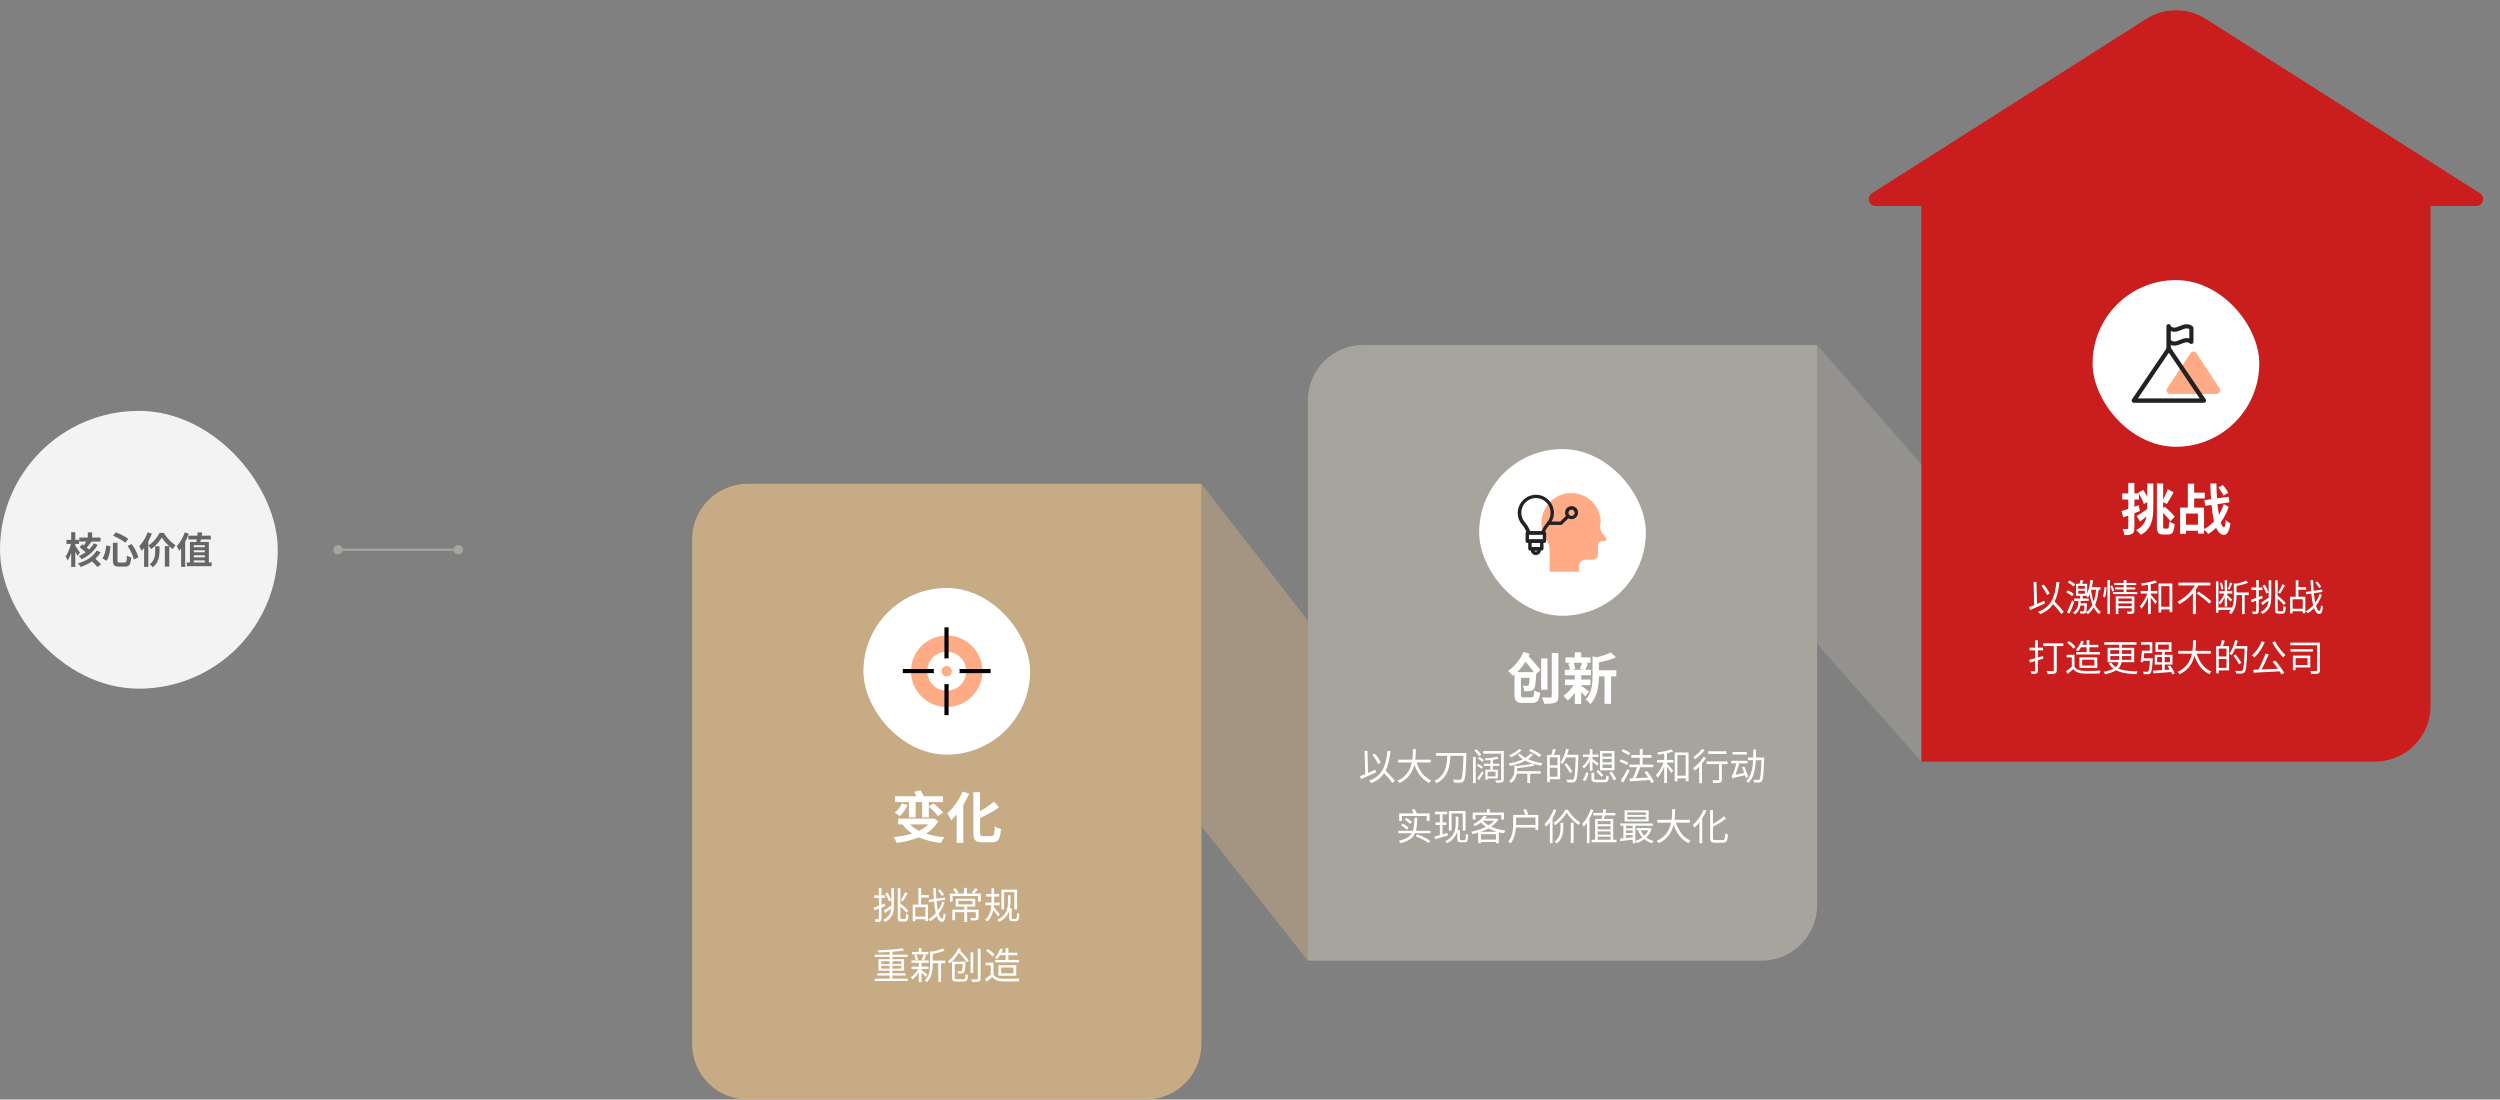 <svg width="1080" height="475" viewBox="0 0 1080 475" fill="none" xmlns="http://www.w3.org/2000/svg">
<rect x="0" y="0" width="1080" height="475" fill="#808080" stroke="none"/>
<rect y="177.5" width="120" height="120" rx="60" fill="#F3F3F3"/>
<path d="M34.256 232.22H43.44V233.948H34.256V232.22ZM37.92 229.996H39.808V233.132H37.92V229.996ZM39.008 241.82L40.448 240.764C40.8 241.063 41.179 241.393 41.584 241.756C41.989 242.108 42.373 242.465 42.736 242.828C43.109 243.191 43.413 243.511 43.648 243.788L42.096 244.988C41.883 244.7 41.6 244.369 41.248 243.996C40.896 243.633 40.523 243.26 40.128 242.876C39.733 242.492 39.36 242.14 39.008 241.82ZM34.384 236.428L35.488 235.116C35.861 235.361 36.261 235.644 36.688 235.964C37.125 236.273 37.536 236.588 37.92 236.908C38.315 237.228 38.635 237.516 38.88 237.772L37.712 239.276C37.488 239.009 37.184 238.705 36.8 238.364C36.427 238.023 36.027 237.681 35.6 237.34C35.173 236.999 34.768 236.695 34.384 236.428ZM37.696 233.068L39.584 233.9C39.307 234.263 39.019 234.636 38.72 235.02C38.432 235.404 38.144 235.772 37.856 236.124C37.579 236.465 37.317 236.769 37.072 237.036L35.696 236.316C35.931 236.028 36.171 235.697 36.416 235.324C36.672 234.94 36.912 234.551 37.136 234.156C37.36 233.761 37.547 233.399 37.696 233.068ZM41.744 237.836L43.488 238.572C42.859 239.607 42.107 240.529 41.232 241.34C40.368 242.14 39.392 242.839 38.304 243.436C37.227 244.023 36.059 244.524 34.8 244.94C34.683 244.695 34.517 244.423 34.304 244.124C34.091 243.836 33.877 243.58 33.664 243.356C34.837 243.025 35.936 242.609 36.96 242.108C37.995 241.596 38.917 240.983 39.728 240.268C40.549 239.553 41.221 238.743 41.744 237.836ZM40.528 234.7L42.208 235.372C41.685 236.279 41.067 237.121 40.352 237.9C39.637 238.668 38.853 239.367 38 239.996C37.147 240.615 36.235 241.153 35.264 241.612C35.147 241.399 34.971 241.159 34.736 240.892C34.512 240.625 34.293 240.401 34.08 240.22C34.976 239.836 35.829 239.372 36.64 238.828C37.461 238.284 38.208 237.665 38.88 236.972C39.552 236.268 40.101 235.511 40.528 234.7ZM28.72 233.212H34.16V234.988H28.72V233.212ZM30.752 229.9H32.528V244.924H30.752V229.9ZM30.736 234.444L31.824 234.812C31.707 235.452 31.557 236.113 31.376 236.796C31.205 237.479 31.008 238.151 30.784 238.812C30.56 239.463 30.315 240.076 30.048 240.652C29.792 241.217 29.515 241.703 29.216 242.108C29.131 241.852 28.997 241.559 28.816 241.228C28.645 240.897 28.485 240.615 28.336 240.38C28.603 240.028 28.853 239.617 29.088 239.148C29.333 238.679 29.563 238.183 29.776 237.66C29.989 237.127 30.176 236.588 30.336 236.044C30.496 235.489 30.629 234.956 30.736 234.444ZM32.464 235.708C32.56 235.825 32.704 236.028 32.896 236.316C33.088 236.593 33.296 236.897 33.52 237.228C33.744 237.559 33.947 237.868 34.128 238.156C34.32 238.444 34.453 238.647 34.528 238.764L33.488 240.188C33.392 239.943 33.264 239.655 33.104 239.324C32.944 238.993 32.768 238.652 32.576 238.3C32.395 237.937 32.219 237.601 32.048 237.292C31.877 236.983 31.733 236.727 31.616 236.524L32.464 235.708ZM48.768 234.492H50.768V242.124C50.768 242.519 50.816 242.769 50.912 242.876C51.019 242.972 51.264 243.02 51.648 243.02C51.723 243.02 51.861 243.02 52.064 243.02C52.267 243.02 52.485 243.02 52.72 243.02C52.955 243.02 53.173 243.02 53.376 243.02C53.579 243.02 53.733 243.02 53.84 243.02C54.096 243.02 54.288 242.945 54.416 242.796C54.555 242.636 54.656 242.337 54.72 241.9C54.784 241.463 54.832 240.828 54.864 239.996C55.088 240.167 55.376 240.332 55.728 240.492C56.08 240.641 56.389 240.753 56.656 240.828C56.592 241.82 56.475 242.609 56.304 243.196C56.133 243.772 55.867 244.177 55.504 244.412C55.141 244.657 54.635 244.78 53.984 244.78C53.899 244.78 53.765 244.78 53.584 244.78C53.413 244.78 53.216 244.78 52.992 244.78C52.779 244.78 52.565 244.78 52.352 244.78C52.139 244.78 51.941 244.78 51.76 244.78C51.589 244.78 51.467 244.78 51.392 244.78C50.709 244.78 50.176 244.695 49.792 244.524C49.419 244.364 49.152 244.092 48.992 243.708C48.843 243.324 48.768 242.796 48.768 242.124V234.492ZM48.816 231.452L50.064 229.964C50.704 230.188 51.355 230.46 52.016 230.78C52.677 231.1 53.307 231.431 53.904 231.772C54.501 232.113 55.013 232.444 55.44 232.764L54.176 234.444C53.76 234.103 53.253 233.751 52.656 233.388C52.069 233.015 51.44 232.657 50.768 232.316C50.107 231.975 49.456 231.687 48.816 231.452ZM45.888 235.628L47.76 236.012C47.685 236.748 47.584 237.5 47.456 238.268C47.328 239.036 47.152 239.767 46.928 240.46C46.704 241.143 46.411 241.745 46.048 242.268L44.256 241.228C44.576 240.769 44.843 240.241 45.056 239.644C45.269 239.047 45.445 238.407 45.584 237.724C45.723 237.041 45.824 236.343 45.888 235.628ZM55.088 235.868L56.848 235.004C57.307 235.591 57.733 236.225 58.128 236.908C58.523 237.591 58.859 238.268 59.136 238.94C59.424 239.612 59.632 240.225 59.76 240.78L57.824 241.74C57.717 241.196 57.531 240.583 57.264 239.9C56.997 239.207 56.677 238.508 56.304 237.804C55.931 237.1 55.525 236.455 55.088 235.868ZM69.92 232.172C69.589 232.727 69.184 233.313 68.704 233.932C68.224 234.551 67.691 235.148 67.104 235.724C66.517 236.3 65.899 236.812 65.248 237.26C65.131 237.004 64.965 236.721 64.752 236.412C64.549 236.092 64.352 235.831 64.16 235.628C64.832 235.201 65.472 234.679 66.08 234.06C66.699 233.441 67.253 232.796 67.744 232.124C68.245 231.441 68.64 230.796 68.928 230.188H70.752C71.179 230.892 71.664 231.585 72.208 232.268C72.752 232.94 73.333 233.553 73.952 234.108C74.571 234.663 75.189 235.116 75.808 235.468C75.605 235.713 75.403 235.996 75.2 236.316C74.997 236.625 74.821 236.929 74.672 237.228C74.064 236.812 73.456 236.316 72.848 235.74C72.251 235.164 71.696 234.567 71.184 233.948C70.672 233.319 70.251 232.727 69.92 232.172ZM71.216 235.932H73.136V244.764H71.216V235.932ZM67.04 235.98H68.912V238.3C68.912 238.791 68.875 239.329 68.8 239.916C68.725 240.492 68.587 241.084 68.384 241.692C68.192 242.3 67.904 242.892 67.52 243.468C67.136 244.044 66.635 244.577 66.016 245.068C65.877 244.865 65.669 244.636 65.392 244.38C65.125 244.135 64.88 243.932 64.656 243.772C65.2 243.377 65.632 242.94 65.952 242.46C66.283 241.98 66.523 241.489 66.672 240.988C66.832 240.487 66.933 240.001 66.976 239.532C67.019 239.063 67.04 238.641 67.04 238.268V235.98ZM63.792 229.964L65.6 230.54C65.259 231.436 64.853 232.343 64.384 233.26C63.915 234.167 63.408 235.031 62.864 235.852C62.32 236.663 61.755 237.372 61.168 237.98C61.115 237.82 61.024 237.617 60.896 237.372C60.779 237.116 60.651 236.86 60.512 236.604C60.373 236.348 60.251 236.14 60.144 235.98C60.624 235.489 61.088 234.924 61.536 234.284C61.995 233.644 62.416 232.956 62.8 232.22C63.195 231.484 63.525 230.732 63.792 229.964ZM62.256 234.396L64.08 232.572V232.588V244.908H62.256V234.396ZM79.824 229.996L81.552 230.572C81.136 231.74 80.592 232.924 80 234.06V244.876H78.24V236.892C77.952 237.276 77.664 237.628 77.376 237.964C77.2 237.5 76.688 236.46 76.368 235.98C77.744 234.524 79.056 232.268 79.824 229.996ZM83.728 242.092V242.988H88.464V242.092H83.728ZM88.464 235.516H83.728V236.396H88.464V235.516ZM88.464 239.868H83.728V240.78H88.464V239.868ZM88.464 238.588V237.708H83.728V238.588H88.464ZM90.224 242.988H91.44V244.588H80.672V242.988H82.048V234.124H84.816C84.88 233.788 84.944 233.42 85.008 233.036H81.376V231.404H85.232C85.28 230.892 85.328 230.428 85.36 229.98L87.376 230.044C87.312 230.492 87.216 230.94 87.136 231.404H91.072V233.036H86.8C86.704 233.436 86.624 233.788 86.528 234.124H90.224V242.988Z" fill="#666666"/>
<circle cx="146" cy="237.5" r="2" transform="rotate(-90 146 237.5)" fill="#A6A49D"/>
<rect x="148" y="238" width="1" height="48" transform="rotate(-90 148 238)" fill="#A6A49D"/>
<circle cx="198" cy="237.5" r="2" transform="rotate(-90 198 237.5)" fill="#A6A49D"/>
<path d="M952.91 8.187C945.053 3.191 935.016 3.19 927.159 8.184L808.704 83.468C806.17 85.079 807.311 89 810.313 89H1069.69C1072.69 89 1073.83 85.079 1071.3 83.469L952.91 8.187C945.053 3.191 935.016 3.19 927.159 8.184L808.704 83.468C806.17 85.079 807.311 89 810.313 89H1069.69C1072.69 89 1073.83 85.079 1071.3 83.469L952.91 8.187Z" fill="#CA1D1D"/>
<path d="M830 89H1050V305C1050 318.255 1039.25 329 1026 329H830V89Z" fill="#CA1D1D"/>
<rect x="904" y="121" width="72" height="72" rx="36" fill="white"/>
<path d="M946.263 152.566L936.225 167.773C935.546 168.792 936.301 170.189 937.508 170.189H957.584C958.829 170.189 959.546 168.83 958.867 167.773L948.867 152.566C948.263 151.623 946.904 151.623 946.263 152.566L936.225 167.773C935.546 168.792 936.301 170.189 937.508 170.189H957.584C958.829 170.189 959.546 168.83 958.867 167.773L948.867 152.566C948.263 151.623 946.904 151.623 946.263 152.566Z" fill="#FFAB85"/>
<path d="M937.321 141.699C940.453 144.227 943.547 139.17 946.679 141.699C946.679 143.699 946.679 145.699 946.679 147.699C943.547 145.17 940.453 150.227 937.321 147.699" stroke="#222222" stroke-width="1.8" stroke-miterlimit="10" stroke-linecap="round" stroke-linejoin="round"/>
<path d="M952.037 174H921.81C921.471 174 921.131 173.812 920.98 173.51C920.829 173.208 920.829 172.831 921.018 172.529L936.15 150.151C936.339 149.887 936.603 149.736 936.942 149.736C937.244 149.736 937.546 149.887 937.735 150.151L952.867 172.529C953.056 172.831 953.093 173.208 952.905 173.51C952.716 173.812 952.414 174 952.037 174ZM923.584 172.114H950.263L936.942 152.378L923.584 172.114Z" fill="#222222"/>
<path d="M936.83 151.623C936.302 151.623 935.887 151.208 935.887 150.679V140.943C935.887 140.415 936.302 140 936.83 140C937.359 140 937.774 140.415 937.774 140.943V150.679C937.774 151.208 937.359 151.623 936.83 151.623Z" fill="#222222"/>
<path d="M916.504 220.792C917.448 220.504 918.576 220.136 919.888 219.688C921.2 219.224 922.536 218.744 923.896 218.248L924.424 220.768C923.208 221.264 921.968 221.752 920.704 222.232C919.44 222.696 918.28 223.128 917.224 223.528L916.504 220.792ZM916.816 213.16H924.064V215.8H916.816V213.16ZM919.408 208.624H922.048V228.112C922.048 228.768 921.976 229.288 921.832 229.672C921.704 230.072 921.456 230.384 921.088 230.608C920.736 230.832 920.288 230.984 919.744 231.064C919.216 231.144 918.552 231.176 917.752 231.16C917.72 230.808 917.632 230.368 917.488 229.84C917.344 229.328 917.184 228.88 917.008 228.496C917.456 228.512 917.864 228.528 918.232 228.544C918.616 228.544 918.88 228.536 919.024 228.52C919.168 228.52 919.264 228.496 919.312 228.448C919.376 228.384 919.408 228.272 919.408 228.112V208.624ZM927.592 208.864H930.232V219.376C930.232 220.576 930.168 221.736 930.04 222.856C929.912 223.976 929.664 225.04 929.296 226.048C928.944 227.04 928.408 227.96 927.688 228.808C926.968 229.656 926.016 230.408 924.832 231.064C924.672 230.856 924.472 230.624 924.232 230.368C923.992 230.112 923.744 229.864 923.488 229.624C923.232 229.384 923 229.192 922.792 229.048C923.848 228.488 924.696 227.864 925.336 227.176C925.976 226.472 926.456 225.712 926.776 224.896C927.112 224.08 927.328 223.208 927.424 222.28C927.536 221.336 927.592 220.36 927.592 219.352V208.864ZM931.768 208.864H934.48V227.056C934.48 227.616 934.512 227.976 934.576 228.136C934.64 228.28 934.8 228.352 935.056 228.352C935.104 228.352 935.184 228.352 935.296 228.352C935.424 228.352 935.56 228.352 935.704 228.352C935.848 228.352 935.984 228.352 936.112 228.352C936.24 228.352 936.336 228.352 936.4 228.352C936.576 228.352 936.704 228.264 936.784 228.088C936.864 227.896 936.92 227.576 936.952 227.128C937 226.664 937.032 226.032 937.048 225.232C937.368 225.456 937.76 225.68 938.224 225.904C938.688 226.128 939.104 226.28 939.472 226.36C939.392 227.464 939.248 228.344 939.04 229C938.832 229.672 938.536 230.16 938.152 230.464C937.784 230.768 937.28 230.92 936.64 230.92C936.544 230.92 936.392 230.92 936.184 230.92C935.992 230.92 935.784 230.92 935.56 230.92C935.352 230.92 935.152 230.92 934.96 230.92C934.784 230.92 934.648 230.92 934.552 230.92C933.832 230.92 933.264 230.808 932.848 230.584C932.448 230.36 932.168 229.96 932.008 229.384C931.848 228.824 931.768 228.04 931.768 227.032V208.864ZM923.8 212.8L925.936 211.648C926.256 212.144 926.576 212.68 926.896 213.256C927.216 213.832 927.504 214.392 927.76 214.936C928.032 215.48 928.248 215.968 928.408 216.4L926.152 217.744C926.024 217.296 925.824 216.784 925.552 216.208C925.296 215.632 925.016 215.048 924.712 214.456C924.408 213.864 924.104 213.312 923.8 212.8ZM933.448 220.624L935.176 218.896C935.704 219.328 936.24 219.808 936.784 220.336C937.344 220.848 937.856 221.352 938.32 221.848C938.8 222.344 939.192 222.792 939.496 223.192L937.648 225.184C937.36 224.768 936.984 224.296 936.52 223.768C936.056 223.224 935.552 222.68 935.008 222.136C934.48 221.576 933.96 221.072 933.448 220.624ZM923.032 222.904C923.592 222.568 924.272 222.144 925.072 221.632C925.872 221.104 926.688 220.552 927.52 219.976L928.456 222.184C927.816 222.712 927.152 223.248 926.464 223.792C925.776 224.336 925.12 224.848 924.496 225.328L923.032 222.904ZM936.424 211.336L938.992 212.656C938.672 213.248 938.336 213.856 937.984 214.48C937.632 215.104 937.296 215.696 936.976 216.256C936.656 216.816 936.344 217.312 936.04 217.744L934.048 216.64C934.336 216.176 934.624 215.64 934.912 215.032C935.2 214.408 935.48 213.776 935.752 213.136C936.04 212.496 936.264 211.896 936.424 211.336ZM962.608 212.872L960.544 214.096C960.136 213.16 959.152 211.672 958.336 210.592L960.28 209.512C961.096 210.544 962.152 211.96 962.608 212.872ZM944.344 226.672H949.504V221.848H944.344V226.672ZM960.664 217.768L962.8 218.968C962.008 221.32 960.832 223.648 959.32 225.688C959.752 226.96 960.232 227.728 960.76 227.776C961.144 227.8 961.408 226.72 961.528 224.608C962.008 225.184 963.112 225.928 963.544 226.192C962.944 230.176 961.768 231.112 960.784 231.088C959.32 231.016 958.216 229.912 957.352 227.992C956.296 229.072 955.192 229.96 953.968 230.656C953.536 230.104 952.816 229.384 952.144 228.856V230.512H949.504V229.264H944.344V230.632H941.8V219.28H945.136V208.936H947.872V212.824H952.456V215.344H947.872V219.28H952.144V228.568C953.752 227.752 955.192 226.6 956.464 225.208C955.984 223.24 955.624 220.84 955.36 218.128L952.648 218.512L952.264 216.064L955.168 215.656C955.024 213.544 954.928 211.288 954.856 208.864H957.496C957.52 211.12 957.616 213.28 957.76 215.296L962.776 214.6L963.16 217L957.952 217.768C958.12 219.448 958.336 221.008 958.576 222.376C959.44 220.912 960.16 219.352 960.664 217.768Z" fill="white"/>
<path d="M881.824 253.088L882.896 252.56C883.968 253.728 884.992 255.312 885.456 256.4L884.304 257.024C883.888 255.92 882.848 254.272 881.824 253.088ZM876.56 262.304C878.192 261.664 880.752 260.576 883.152 259.52L883.424 260.688C881.2 261.712 878.768 262.784 876.992 263.552L876.56 262.304ZM886.16 260.192L887.088 259.408C888.608 260.912 890.592 262.992 891.536 264.304L890.512 265.248C889.616 263.92 887.696 261.76 886.16 260.192ZM888.384 251.392L889.68 251.52C888.864 258.912 886.992 262.992 881.392 265.328C881.216 265.072 880.736 264.544 880.432 264.288C885.968 262.272 887.664 258.352 888.384 251.392ZM878.512 251.44L879.744 251.392L880.016 261.968L878.784 262.016L878.512 251.44ZM897.808 255.2V256.48H900.64V255.2H897.808ZM897.808 253.088V254.352H900.64V253.088H897.808ZM896.816 252.192H901.664V257.376H896.816V252.192ZM896.064 258.576H902.352V259.6H896.064V258.576ZM902.992 253.648H907.392V254.752H902.992V253.648ZM898.144 260.608H900.96V261.6H898.144V260.608ZM898.608 257.232H899.728V259.072H898.608V257.232ZM898.768 250.56L900.048 250.736C899.776 251.488 899.472 252.288 899.232 252.832L898.192 252.64C898.4 252.048 898.656 251.152 898.768 250.56ZM900.512 260.608H901.584C901.584 260.608 901.584 260.896 901.568 261.056C901.456 263.424 901.36 264.352 901.056 264.688C900.848 264.944 900.592 265.04 900.224 265.072C899.92 265.104 899.312 265.104 898.72 265.072C898.688 264.768 898.592 264.352 898.432 264.08C899.008 264.144 899.52 264.144 899.728 264.144C899.952 264.144 900.064 264.128 900.144 264.016C900.336 263.792 900.432 262.992 900.512 260.768V260.608ZM905.552 254.272L906.656 254.368C906.144 259.536 904.96 263.072 901.984 265.328C901.808 265.136 901.36 264.736 901.12 264.544C904.048 262.544 905.12 259.104 905.552 254.272ZM903.28 254.352C903.664 257.808 904.576 262.224 907.568 264.336C907.344 264.544 906.976 264.992 906.8 265.28C903.808 262.928 902.896 258.4 902.512 255.056L903.28 254.352ZM893.296 251.584L894 250.736C894.88 251.184 895.952 251.888 896.48 252.432L895.744 253.376C895.248 252.816 894.192 252.064 893.296 251.584ZM892.624 255.872L893.312 255.008C894.208 255.408 895.312 256.08 895.856 256.592L895.136 257.568C894.624 257.024 893.536 256.32 892.624 255.872ZM892.928 264.464C893.584 263.232 894.496 261.136 895.152 259.344L896.112 259.984C895.52 261.664 894.704 263.632 894 265.104L892.928 264.464ZM903.072 250.56L904.192 250.736C903.808 253.616 903.12 256.368 902 258.192C901.824 257.984 901.392 257.536 901.152 257.328C902.176 255.696 902.752 253.168 903.072 250.56ZM897.84 259.216H898.864V260.192C898.864 261.664 898.592 263.808 896.368 265.392C896.192 265.168 895.808 264.864 895.552 264.688C897.6 263.264 897.84 261.36 897.84 260.16V259.216ZM914.832 259.728H921.2V260.656H914.832V259.728ZM913.344 251.824H922.848V252.736H913.344V251.824ZM913.728 253.76H922.448V254.64H913.728V253.76ZM912.848 255.76H923.312V256.672H912.848V255.76ZM914.832 261.872H921.248V262.768H914.832V261.872ZM914.016 257.616H921.2V258.544H915.136V265.264H914.016V257.616ZM920.912 257.616H922.064V263.936C922.064 264.544 921.936 264.864 921.488 265.04C921.04 265.216 920.32 265.232 919.184 265.216C919.136 264.928 918.976 264.48 918.832 264.176C919.632 264.208 920.4 264.208 920.624 264.192C920.848 264.192 920.912 264.128 920.912 263.92V257.616ZM917.44 250.56H918.624V256.048H917.44V250.56ZM910.416 250.56H911.52V265.264H910.416V250.56ZM909.152 253.648L910.048 253.776C910 255.024 909.728 256.88 909.36 258.08L908.432 257.776C908.8 256.672 909.056 254.912 909.152 253.648ZM911.664 253.232L912.464 252.912C912.816 253.648 913.2 254.592 913.344 255.184L912.512 255.584C912.352 254.976 911.984 253.984 911.664 253.232ZM932.928 262.096H937.888V263.248H932.928V262.096ZM932.48 252.064H938.448V264.464H937.232V253.2H933.648V264.576H932.48V252.064ZM927.936 251.92H929.136V265.264H927.936V251.92ZM924.8 255.296H931.936V256.416H924.8V255.296ZM927.872 255.696L928.72 256C927.968 258.48 926.496 261.44 925.056 262.976C924.928 262.64 924.624 262.16 924.416 261.872C925.76 260.496 927.232 257.904 927.872 255.696ZM931.008 250.72L931.824 251.648C930.112 252.288 927.488 252.752 925.296 253.008C925.232 252.736 925.088 252.336 924.944 252.064C927.072 251.776 929.616 251.296 931.008 250.72ZM929.04 256.736C929.552 257.248 931.408 259.424 931.824 259.952L931.088 260.928C930.576 260.08 929.024 258.032 928.432 257.328L929.04 256.736ZM941.104 251.696H954.88V252.912H941.104V251.696ZM948.944 256.352L949.84 255.584C951.712 256.8 954.16 258.608 955.344 259.84L954.368 260.752C953.248 259.52 950.848 257.648 948.944 256.352ZM948.64 252.112L949.952 252.592C948.128 255.904 945.136 259.072 941.52 260.976C941.328 260.672 940.944 260.192 940.704 259.936C944.176 258.192 947.152 255.12 948.64 252.112ZM947.328 255.312L948.624 254.032V265.264H947.328V255.312ZM958.784 255.376H964.352V256.432H958.784V255.376ZM957.952 262.432H964.208V263.488H957.952V262.432ZM957.296 251.152H958.368V264.704H957.296V251.152ZM961.072 250.688H962.112V262.064H961.072V250.688ZM961.12 255.936L961.824 256.224C961.232 258 960.128 260.112 959.008 261.184C958.896 260.896 958.656 260.464 958.496 260.192C959.504 259.28 960.592 257.488 961.12 255.936ZM963.392 251.648L964.368 251.92C963.968 252.88 963.504 254.032 963.12 254.768L962.4 254.496C962.752 253.728 963.184 252.48 963.392 251.648ZM958.976 251.92L959.776 251.664C960.144 252.544 960.448 253.696 960.512 254.448L959.68 254.736C959.616 253.968 959.328 252.816 958.976 251.92ZM962.032 256.992C962.448 257.312 963.936 258.688 964.288 259.04L963.616 259.888C963.216 259.312 961.968 257.936 961.456 257.44L962.032 256.992ZM965.6 255.952H971.488V257.072H965.6V255.952ZM968.544 256.528H969.696V265.296H968.544V256.528ZM965.024 251.936L966.496 252.384C966.48 252.496 966.384 252.576 966.176 252.608V257.552C966.176 259.936 965.888 263.184 963.776 265.424C963.632 265.152 963.216 264.752 962.912 264.608C964.832 262.56 965.024 259.792 965.024 257.536V251.936ZM970.272 250.816L971.232 251.712C969.76 252.368 967.536 252.912 965.648 253.264C965.584 252.992 965.408 252.592 965.264 252.336C967.056 251.968 969.12 251.408 970.272 250.816ZM972.432 259.072C973.648 258.688 975.472 258.016 977.264 257.36L977.456 258.448C975.824 259.072 974.096 259.728 972.768 260.24L972.432 259.072ZM972.64 253.792H977.376V254.912H972.64V253.792ZM974.672 250.576H975.792V263.888C975.792 264.56 975.632 264.88 975.232 265.072C974.864 265.264 974.24 265.296 973.232 265.296C973.184 265.008 973.04 264.512 972.88 264.176C973.584 264.192 974.192 264.192 974.384 264.176C974.576 264.176 974.672 264.128 974.672 263.888V250.576ZM980.064 250.688H981.184V257.744C981.184 260.944 980.736 263.536 977.408 265.248C977.232 264.992 976.832 264.592 976.576 264.384C979.68 262.864 980.064 260.592 980.064 257.728V250.688ZM982.832 250.688H983.968V263.248C983.968 263.904 984.048 264.016 984.48 264.016C984.672 264.016 985.648 264.016 985.92 264.016C986.304 264.016 986.384 263.52 986.432 261.712C986.704 261.936 987.136 262.128 987.472 262.208C987.36 264.352 987.072 265.104 985.984 265.104C985.728 265.104 984.56 265.104 984.32 265.104C983.168 265.104 982.832 264.72 982.832 263.232V250.688ZM977.408 253.024L978.32 252.544C979.04 253.584 979.728 254.976 979.984 255.904L979.024 256.448C978.784 255.504 978.096 254.08 977.408 253.024ZM983.552 258.256L984.288 257.536C985.424 258.448 986.752 259.696 987.424 260.48L986.624 261.344C985.968 260.544 984.64 259.184 983.552 258.256ZM976.768 260.384C977.616 259.872 978.896 259.008 980.144 258.144L980.528 259.072C979.488 259.872 978.352 260.72 977.424 261.376L976.768 260.384ZM986.016 252.384L987.104 252.928C986.448 254.112 985.648 255.52 984.992 256.416L984.16 255.936C984.784 255.008 985.584 253.472 986.016 252.384ZM991.76 250.656H992.912V258.672H991.76V250.656ZM992.208 253.664H996.24V254.752H992.208V253.664ZM989.712 262.976H995.408V264.08H989.712V262.976ZM989.312 257.792H995.904V264.912H994.784V258.88H990.4V264.976H989.312V257.792ZM1000.24 251.664L1001.07 251.2C1001.39 251.552 1001.71 251.947 1002.03 252.384C1002.36 252.821 1002.6 253.2 1002.75 253.52L1001.87 254.064C1001.72 253.733 1001.49 253.344 1001.17 252.896C1000.86 252.437 1000.55 252.027 1000.24 251.664ZM996.128 255.712L1003.14 254.688L1003.31 255.728L996.304 256.752L996.128 255.712ZM1002.11 256.496L1003.02 257.008C1002.66 258.085 1002.17 259.136 1001.55 260.16C1000.94 261.184 1000.25 262.112 999.456 262.944C998.667 263.765 997.819 264.432 996.912 264.944C996.805 264.805 996.672 264.651 996.512 264.48C996.352 264.32 996.192 264.187 996.032 264.08C996.725 263.739 997.381 263.301 998 262.768C998.619 262.235 999.189 261.632 999.712 260.96C1000.25 260.288 1000.71 259.573 1001.12 258.816C1001.53 258.048 1001.86 257.275 1002.11 256.496ZM998.144 250.656H999.264C999.296 252.085 999.36 253.456 999.456 254.768C999.552 256.069 999.68 257.275 999.84 258.384C1000 259.483 1000.19 260.443 1000.4 261.264C1000.61 262.085 1000.85 262.731 1001.12 263.2C1001.39 263.659 1001.67 263.899 1001.98 263.92C1002.15 263.92 1002.3 263.712 1002.42 263.296C1002.53 262.869 1002.62 262.267 1002.67 261.488C1002.75 261.563 1002.84 261.643 1002.94 261.728C1003.06 261.803 1003.17 261.877 1003.28 261.952C1003.4 262.016 1003.49 262.069 1003.55 262.112C1003.45 262.944 1003.31 263.589 1003.14 264.048C1002.98 264.507 1002.8 264.827 1002.61 265.008C1002.43 265.189 1002.22 265.28 1002 265.28C1001.47 265.259 1001 264.997 1000.59 264.496C1000.19 264.005 999.84 263.317 999.552 262.432C999.275 261.547 999.04 260.501 998.848 259.296C998.667 258.08 998.517 256.747 998.4 255.296C998.283 253.835 998.197 252.288 998.144 250.656ZM876.624 285.04C878.144 284.656 880.432 284 882.608 283.392L882.752 284.512C880.736 285.12 878.592 285.776 876.976 286.24L876.624 285.04ZM876.768 279.792H882.592V280.944H876.768V279.792ZM879.168 276.576H880.368V289.696C880.368 290.384 880.208 290.704 879.792 290.896C879.344 291.104 878.688 291.12 877.568 291.12C877.536 290.8 877.36 290.304 877.2 289.984C877.952 290 878.656 290 878.864 290C879.088 290 879.168 289.92 879.168 289.696V276.576ZM882.672 277.92H891.376V279.104H882.672V277.92ZM887.232 278.336H888.512V289.52C888.512 290.352 888.32 290.752 887.728 290.96C887.136 291.184 886.128 291.2 884.608 291.2C884.544 290.832 884.32 290.24 884.128 289.888C885.312 289.936 886.464 289.936 886.816 289.92C887.136 289.904 887.232 289.808 887.232 289.52V278.336ZM898.832 278.576H906.48V279.632H898.832V278.576ZM896.88 281.68H907.168V282.72H896.88V281.68ZM899.104 276.784L900.224 277.04C899.664 278.688 898.736 280.272 897.776 281.328C897.536 281.136 897.04 280.864 896.752 280.72C897.76 279.744 898.592 278.272 899.104 276.784ZM901.44 276.576H902.624V282.352H901.44V276.576ZM896.176 282.88V288.544H895.008V284H892.768V282.88H896.176ZM896.176 288.016C896.928 289.2 898.352 289.744 900.192 289.824C901.936 289.888 905.536 289.84 907.424 289.712C907.296 290 907.088 290.576 907.04 290.944C905.28 291.008 901.968 291.04 900.192 290.976C898.112 290.896 896.672 290.336 895.648 289.072C894.88 289.76 894.064 290.448 893.2 291.152L892.56 289.92C893.328 289.408 894.272 288.704 895.088 288.016H896.176ZM892.944 277.68L893.824 276.96C894.88 277.632 896.08 278.672 896.64 279.456L895.696 280.24C895.184 279.472 893.984 278.384 892.944 277.68ZM899.488 284.976V287.504H904.784V284.976H899.488ZM898.32 283.968H906.032V288.512H898.32V283.968ZM909.024 277.424H922.96V278.512H909.024V277.424ZM915.472 277.888H916.72V284.096C916.72 287.184 915.872 289.936 909.456 291.296C909.328 291.04 908.992 290.528 908.736 290.24C914.976 289.088 915.472 286.736 915.472 284.08V277.888ZM911.632 283.424V285.056H920.752V283.424H911.632ZM911.632 280.864V282.464H920.752V280.864H911.632ZM910.496 279.856H921.968V286.064H910.496V279.856ZM912.032 286.192C914.064 289.36 917.712 289.904 923.488 290.048C923.28 290.336 923.04 290.848 922.976 291.232C917.088 290.992 913.152 290.24 911.008 286.608L912.032 286.192ZM930.112 289.728C932.144 289.616 935.328 289.424 938.368 289.2L938.352 290.288C935.472 290.512 932.416 290.752 930.272 290.896L930.112 289.728ZM936.432 287.856L937.424 287.408C938.256 288.496 939.136 289.936 939.488 290.896L938.416 291.376C938.096 290.432 937.248 288.944 936.432 287.856ZM931.888 283.856V286.064H937.408V283.856H931.888ZM930.832 282.864H938.496V287.072H930.832V282.864ZM932.272 278.464V280.624H936.944V278.464H932.272ZM931.168 277.44H938.096V281.648H931.168V277.44ZM934 281.376H935.152V289.856L934 289.888V281.376ZM925.44 284.384H929.216V285.472H925.44V284.384ZM928.816 284.384H930C930 284.384 929.984 284.752 929.968 284.912C929.728 288.816 929.488 290.272 929.024 290.8C928.736 291.12 928.432 291.232 927.984 291.264C927.584 291.296 926.848 291.296 926.112 291.264C926.08 290.928 925.952 290.448 925.776 290.144C926.512 290.208 927.2 290.224 927.472 290.224C927.744 290.224 927.888 290.192 928.032 290.048C928.368 289.68 928.608 288.288 928.816 284.592V284.384ZM925.328 281.088H926.416C926.256 282.72 926.016 284.832 925.808 286.112L924.72 285.984C924.944 284.72 925.2 282.64 925.328 281.088ZM925.6 281.088H928.688V278.496H924.912V277.392H929.808V282.176H925.6V281.088ZM940.992 281.168H955.056V282.384H940.992V281.168ZM948.784 281.648C949.824 285.52 952 288.752 955.328 290.128C955.024 290.4 954.624 290.912 954.416 291.248C950.96 289.616 948.784 286.24 947.584 281.936L948.784 281.648ZM947.376 276.576H948.672C948.608 280.768 948.576 288.064 941.584 291.264C941.392 290.944 941.008 290.512 940.672 290.272C947.472 287.312 947.344 280.416 947.376 276.576ZM958.096 279.136H962.96V289.6H958.096V288.512H961.84V280.208H958.096V279.136ZM957.376 279.136H958.496V290.88H957.376V279.136ZM958.016 283.584H962.432V284.656H958.016V283.584ZM959.824 276.528L961.12 276.768C960.8 277.76 960.4 278.864 960.08 279.584L959.12 279.344C959.392 278.576 959.696 277.36 959.824 276.528ZM965.232 279.088H970.144V280.208H965.232V279.088ZM969.728 279.088H970.848C970.848 279.088 970.848 279.536 970.848 279.712C970.592 287.056 970.368 289.536 969.728 290.32C969.376 290.784 969.008 290.928 968.448 290.976C967.904 291.04 966.96 291.008 966.064 290.96C966.032 290.608 965.888 290.112 965.664 289.792C966.704 289.872 967.664 289.888 968.032 289.888C968.352 289.888 968.544 289.84 968.72 289.632C969.248 289.056 969.504 286.4 969.728 279.344V279.088ZM965.568 276.496L966.72 276.768C966.128 279.152 965.184 281.504 964.08 283.024C963.872 282.832 963.376 282.496 963.088 282.336C964.176 280.928 965.056 278.72 965.568 276.496ZM964.832 283.248L965.76 282.704C966.672 283.84 967.776 285.392 968.288 286.336L967.264 286.976C966.784 286 965.712 284.416 964.832 283.248ZM978.672 282.368L980.08 282.72C979.072 285.136 977.68 288.128 976.496 290.064L975.392 289.712C976.528 287.744 977.92 284.624 978.672 282.368ZM973.424 289.344C976.352 289.248 981.008 289.056 985.296 288.848L985.264 290C981.072 290.24 976.592 290.48 973.584 290.608L973.424 289.344ZM981.744 285.872L982.896 285.344C984.352 287.024 986 289.248 986.8 290.704L985.584 291.36C984.832 289.904 983.168 287.568 981.744 285.872ZM977.056 277.04L978.384 277.408C977.312 279.984 975.632 282.432 973.936 284.016C973.68 283.776 973.12 283.344 972.784 283.152C974.544 281.712 976.128 279.408 977.056 277.04ZM982.784 277.024C983.84 279.12 985.856 281.648 987.328 282.976C987.008 283.232 986.56 283.696 986.32 284C984.832 282.48 982.832 279.76 981.6 277.52L982.784 277.024ZM989.408 277.6H1001.47V278.752H989.408V277.6ZM989.504 280.432H999.152V281.504H989.504V280.432ZM1000.99 277.6H1002.19V289.488C1002.19 290.32 1002.03 290.736 1001.47 290.96C1000.91 291.168 999.904 291.184 998.48 291.184C998.416 290.816 998.24 290.224 998.048 289.872C999.168 289.904 1000.26 289.904 1000.59 289.888C1000.9 289.872 1000.99 289.792 1000.99 289.488V277.6ZM990.528 283.232H991.696V289.536H990.528V283.232ZM991.488 283.232H998.048V288.352H991.488V287.296H996.864V284.304H991.488V283.232Z" fill="white"/>
<path d="M565 173C565 159.745 575.745 149 589 149H785V391C785 404.255 774.255 415 761 415H565V173Z" fill="#A6A49D"/>
<rect x="639" y="194" width="72" height="72" rx="36" fill="white"/>
<path d="M684.847 241.813H688.148C689.361 241.813 690.371 240.802 690.371 239.589V235.345C690.371 234.469 691.045 233.796 691.921 233.796H692.999C693.538 233.796 693.942 233.391 693.942 232.852C693.942 232.718 693.942 232.583 693.874 232.448L691.988 230.023C691.314 228.878 691.112 227.598 691.382 226.318C691.449 225.913 691.517 225.576 691.517 225.24C691.382 221.669 689.698 218.301 687.003 216.01C684.241 213.652 680.737 212.641 677.099 213.113C671.306 213.854 666.657 218.57 665.983 224.364C665.647 227.395 666.32 230.36 667.937 232.852C668.88 234.335 669.419 235.951 669.419 237.501V247H682.085V244.709C682.017 243.093 683.297 241.813 684.847 241.813Z" fill="#FFAB85"/>
<path d="M666.389 230.562H660.461C660.326 230.562 660.191 230.495 660.124 230.36L659.652 229.282C659.181 228.271 658.574 227.261 657.833 226.385C656.419 224.768 655.812 222.612 656.149 220.457C656.621 217.223 659.315 214.595 662.617 214.191C664.772 213.922 666.794 214.595 668.41 216.01C669.96 217.425 670.903 219.446 670.903 221.534C670.903 223.286 670.297 225.038 669.084 226.385C668.141 227.53 667.467 228.541 666.996 229.551L666.659 230.36C666.659 230.427 666.524 230.562 666.389 230.562ZM660.73 229.888H666.187L666.457 229.282C666.928 228.204 667.669 227.126 668.612 225.913C669.69 224.701 670.229 223.151 670.229 221.534C670.229 219.648 669.421 217.762 668.006 216.482C666.524 215.202 664.705 214.595 662.751 214.797C659.787 215.134 657.294 217.56 656.89 220.457C656.621 222.41 657.16 224.364 658.44 225.846C659.248 226.789 659.922 227.867 660.393 228.945L660.73 229.888Z" fill="#222222" stroke="#222222" stroke-width="0.8"/>
<path d="M667.197 234.133H659.787C659.585 234.133 659.45 233.931 659.45 233.796V230.226C659.45 230.023 659.585 229.889 659.787 229.889H667.197C667.4 229.889 667.534 230.023 667.534 230.226V233.796C667.534 233.931 667.4 234.133 667.197 234.133ZM660.124 233.459H666.861V230.562H660.124V233.459Z" fill="#222222" stroke="#222222" stroke-width="0.8"/>
<path d="M666.054 237.434H660.934C660.732 237.434 660.597 237.299 660.597 237.097V233.728C660.597 233.526 660.732 233.392 660.934 233.392H666.054C666.256 233.392 666.391 233.526 666.391 233.728V237.097C666.391 237.299 666.256 237.434 666.054 237.434ZM661.271 236.76H665.717V234.065H661.271V236.76Z" fill="#222222" stroke="#222222" stroke-width="0.8"/>
<path d="M663.494 239.387C662.483 239.387 661.675 238.579 661.675 237.568V237.097C661.675 236.895 661.809 236.76 662.011 236.76H664.976C665.178 236.76 665.313 236.895 665.313 237.097V237.568C665.313 238.579 664.504 239.387 663.494 239.387ZM662.348 237.433V237.568C662.348 238.175 662.887 238.713 663.494 238.713C664.1 238.713 664.639 238.175 664.639 237.568V237.433H662.348Z" fill="#222222" stroke="#222222" stroke-width="0.8"/>
<path d="M678.919 223.893C677.572 223.893 676.494 222.815 676.494 221.467C676.494 220.12 677.572 219.042 678.919 219.042C680.267 219.042 681.345 220.12 681.345 221.467C681.277 222.815 680.199 223.893 678.919 223.893ZM678.919 219.783C677.976 219.783 677.168 220.591 677.168 221.535C677.168 222.478 677.976 223.286 678.919 223.286C679.862 223.286 680.671 222.478 680.671 221.535C680.603 220.524 679.862 219.783 678.919 219.783Z" fill="#222222" stroke="#222222" stroke-width="0.8"/>
<path d="M674.339 226.385H669.085C668.883 226.385 668.748 226.251 668.748 226.049C668.748 225.847 668.883 225.712 669.085 225.712H674.205L677.169 222.748C677.304 222.613 677.506 222.613 677.641 222.748C677.775 222.882 677.775 223.084 677.641 223.219L674.542 226.318C674.542 226.318 674.407 226.385 674.339 226.385Z" fill="#222222" stroke="#222222" stroke-width="0.8"/>
<path d="M655.416 290.36H662.64C661.68 288.992 660.312 287.312 659.016 285.848C658.008 287.504 656.76 289.04 655.416 290.36ZM663.624 291.224V291.32C663.432 295.304 663.192 297.056 662.64 297.704C662.208 298.232 661.68 298.424 661.032 298.52C660.456 298.592 659.52 298.616 658.464 298.592C658.44 297.848 658.152 296.84 657.792 296.192C658.56 296.288 659.28 296.288 659.64 296.288C659.952 296.288 660.144 296.24 660.312 296.024C660.528 295.76 660.696 294.872 660.84 292.808H657.048V300.128C657.048 301.112 657.216 301.256 658.296 301.256H661.536C662.52 301.256 662.688 300.776 662.832 298.256C663.432 298.712 664.584 299.144 665.304 299.288C664.992 302.672 664.248 303.68 661.8 303.68H657.96C655.152 303.68 654.264 302.912 654.264 300.152V291.392C654.024 291.584 653.76 291.776 653.52 291.968C653.064 291.368 652.104 290.336 651.48 289.856C654.384 287.888 656.904 284.672 658.152 281.624L660.768 282.44C660.624 282.776 660.456 283.136 660.312 283.472C662.16 285.416 664.392 287.888 665.448 289.496L663.624 291.224ZM668.52 284.408V297.968H665.784V284.408H668.52ZM670.368 282.128H673.2V300.728C673.2 302.36 672.864 303.08 671.856 303.512C670.872 303.968 669.336 304.04 667.08 304.04C666.96 303.248 666.528 302.048 666.12 301.28C667.632 301.352 669.24 301.352 669.72 301.352C670.176 301.328 670.368 301.184 670.368 300.728V282.128ZM689.28 289.544H698.256V292.208H689.28V289.544ZM676.272 284H687.096V286.328H676.272V284ZM676.056 293.552H687.072V295.976H676.056V293.552ZM675.984 289.352H687.288V291.704H675.984V289.352ZM693.168 290.72H695.976V304.04H693.168V290.72ZM680.304 281.816H683.088V285.032H680.304V281.816ZM680.304 291.56H683.088V304.112H680.304V291.56ZM687.984 283.496L691.344 284.456C691.328 284.664 691.128 284.8 690.744 284.864V291.92C690.744 292.816 690.696 293.8 690.6 294.872C690.52 295.928 690.352 297.016 690.096 298.136C689.84 299.24 689.464 300.312 688.968 301.352C688.472 302.392 687.816 303.344 687 304.208C686.888 303.984 686.704 303.744 686.448 303.488C686.208 303.232 685.952 302.984 685.68 302.744C685.424 302.52 685.176 302.352 684.936 302.24C685.64 301.504 686.192 300.712 686.592 299.864C687.008 299 687.312 298.112 687.504 297.2C687.712 296.288 687.84 295.384 687.888 294.488C687.952 293.576 687.984 292.704 687.984 291.872V283.496ZM695.832 281.864L698.136 283.952C697.32 284.32 696.432 284.656 695.472 284.96C694.512 285.264 693.528 285.536 692.52 285.776C691.528 286 690.568 286.2 689.64 286.376C689.56 286.072 689.432 285.704 689.256 285.272C689.08 284.84 688.904 284.48 688.728 284.192C689.592 284 690.464 283.784 691.344 283.544C692.224 283.288 693.048 283.016 693.816 282.728C694.6 282.44 695.272 282.152 695.832 281.864ZM682.896 296.072C683.072 296.168 683.328 296.344 683.664 296.6C684.016 296.856 684.384 297.136 684.768 297.44C685.152 297.728 685.496 298 685.8 298.256C686.12 298.496 686.36 298.672 686.52 298.784L684.84 300.848C684.648 300.624 684.4 300.352 684.096 300.032C683.808 299.696 683.488 299.36 683.136 299.024C682.8 298.688 682.472 298.368 682.152 298.064C681.832 297.76 681.56 297.512 681.336 297.32L682.896 296.072ZM677.472 286.688L679.704 286.16C679.912 286.592 680.096 287.08 680.256 287.624C680.416 288.152 680.52 288.608 680.568 288.992L678.24 289.64C678.208 289.24 678.12 288.768 677.976 288.224C677.848 287.664 677.68 287.152 677.472 286.688ZM683.448 286.112L686.016 286.616C685.792 287.16 685.576 287.688 685.368 288.2C685.16 288.696 684.968 289.12 684.792 289.472L682.488 288.992C682.6 288.72 682.72 288.416 682.848 288.08C682.976 287.744 683.096 287.408 683.208 287.072C683.32 286.72 683.4 286.4 683.448 286.112ZM680.328 294.944L682.344 295.712C681.96 296.576 681.496 297.448 680.952 298.328C680.408 299.192 679.816 300 679.176 300.752C678.536 301.504 677.896 302.136 677.256 302.648C677.048 302.344 676.76 301.992 676.392 301.592C676.024 301.176 675.688 300.848 675.384 300.608C676.008 300.208 676.632 299.704 677.256 299.096C677.88 298.472 678.456 297.808 678.984 297.104C679.528 296.384 679.976 295.664 680.328 294.944Z" fill="white"/>
<path d="M592.824 326.088L593.896 325.56C594.968 326.728 595.992 328.312 596.456 329.4L595.304 330.024C594.888 328.92 593.848 327.272 592.824 326.088ZM587.56 335.304C589.192 334.664 591.752 333.576 594.152 332.52L594.424 333.688C592.2 334.712 589.768 335.784 587.992 336.552L587.56 335.304ZM597.16 333.192L598.088 332.408C599.608 333.912 601.592 335.992 602.536 337.304L601.512 338.248C600.616 336.92 598.696 334.76 597.16 333.192ZM599.384 324.392L600.68 324.52C599.864 331.912 597.992 335.992 592.392 338.328C592.216 338.072 591.736 337.544 591.432 337.288C596.968 335.272 598.664 331.352 599.384 324.392ZM589.512 324.44L590.744 324.392L591.016 334.968L589.784 335.016L589.512 324.44ZM603.992 328.168H618.056V329.384H603.992V328.168ZM611.784 328.648C612.824 332.52 615 335.752 618.328 337.128C618.024 337.4 617.624 337.912 617.416 338.248C613.96 336.616 611.784 333.24 610.584 328.936L611.784 328.648ZM610.376 323.576H611.672C611.608 327.768 611.576 335.064 604.584 338.264C604.392 337.944 604.008 337.512 603.672 337.272C610.472 334.312 610.344 327.416 610.376 323.576ZM620.376 325.288H632.76V326.504H620.376V325.288ZM632.248 325.288H633.512C633.512 325.288 633.496 325.8 633.496 325.976C633.24 333.8 633.016 336.52 632.296 337.384C631.912 337.896 631.496 338.056 630.872 338.12C630.264 338.184 629.176 338.152 628.152 338.088C628.12 337.72 627.96 337.144 627.72 336.792C628.904 336.888 629.976 336.888 630.408 336.888C630.76 336.904 630.952 336.84 631.144 336.632C631.752 336.008 632.024 333.112 632.248 325.576V325.288ZM625.256 325.608H626.6C626.424 329.976 626.088 335.656 620.584 338.344C620.392 338.024 620.008 337.592 619.672 337.336C624.968 334.904 625.112 329.56 625.256 325.608ZM648.472 324.456H649.64V336.68C649.64 337.043 649.592 337.32 649.496 337.512C649.4 337.704 649.224 337.853 648.968 337.96C648.723 338.045 648.381 338.099 647.944 338.12C647.517 338.141 646.973 338.152 646.312 338.152C646.291 337.992 646.248 337.8 646.184 337.576C646.12 337.363 646.045 337.181 645.96 337.032C646.44 337.043 646.888 337.048 647.304 337.048C647.72 337.059 647.992 337.059 648.12 337.048C648.259 337.037 648.349 337.005 648.392 336.952C648.445 336.899 648.472 336.808 648.472 336.68V324.456ZM636.344 326.968H637.496V338.312H636.344V326.968ZM640.728 324.456H649.224V325.592H640.728V324.456ZM636.936 324.232L637.848 323.672C638.104 323.907 638.36 324.168 638.616 324.456C638.883 324.733 639.128 325.011 639.352 325.288C639.576 325.565 639.752 325.821 639.88 326.056L638.904 326.68C638.787 326.456 638.616 326.2 638.392 325.912C638.179 325.624 637.944 325.331 637.688 325.032C637.443 324.733 637.192 324.467 636.936 324.232ZM642.248 332.52H647.08V336.264H642.248V335.4H646.088V333.368H642.248V332.52ZM641.672 332.52H642.664V336.824H641.672V332.52ZM641.032 329.928H647.688V330.888H641.032V329.928ZM638.472 327.656L639.112 327.032C639.453 327.203 639.805 327.416 640.168 327.672C640.541 327.928 640.829 328.163 641.032 328.376L640.344 329.096C640.152 328.883 639.875 328.643 639.512 328.376C639.149 328.099 638.803 327.859 638.472 327.656ZM638.008 330.744L638.648 330.088C639 330.259 639.363 330.467 639.736 330.712C640.12 330.957 640.419 331.181 640.632 331.384L639.96 332.104C639.757 331.901 639.469 331.672 639.096 331.416C638.723 331.149 638.36 330.925 638.008 330.744ZM643.864 327.96H644.936V332.856H643.864V327.96ZM638.168 336.232C638.477 335.848 638.829 335.379 639.224 334.824C639.619 334.259 639.987 333.699 640.328 333.144L640.952 333.848C640.653 334.36 640.323 334.893 639.96 335.448C639.608 335.992 639.256 336.509 638.904 337L638.168 336.232ZM646.792 326.872L647.336 327.752C646.856 327.891 646.291 328.013 645.64 328.12C644.989 328.216 644.317 328.296 643.624 328.36C642.941 328.424 642.296 328.472 641.688 328.504C641.667 328.387 641.629 328.248 641.576 328.088C641.523 327.917 641.464 327.773 641.4 327.656C642.008 327.613 642.648 327.555 643.32 327.48C643.992 327.405 644.632 327.315 645.24 327.208C645.848 327.101 646.365 326.989 646.792 326.872ZM654.728 333.144H665.56V334.216H654.728V333.144ZM659.8 333.496H661.016V338.296H659.8V333.496ZM654.216 330.664L655.72 330.952C655.704 331.064 655.608 331.144 655.4 331.176V332.536C655.4 334.248 654.984 336.616 652.792 338.28C652.616 338.024 652.232 337.624 651.944 337.464C653.88 335.976 654.216 334.04 654.216 332.504V330.664ZM662.008 329.912L662.888 330.792C660.712 331.24 657.672 331.656 655.016 331.896C654.984 331.64 654.824 331.24 654.712 331C657.304 330.744 660.248 330.296 662.008 329.912ZM661.16 325.496L662.312 325.976C660.216 328.616 656.296 330.056 652.424 330.888C652.264 330.616 651.896 330.104 651.64 329.848C655.56 329.176 659.352 327.832 661.16 325.496ZM656.248 323.64L657.368 324.072C656.184 325.288 654.344 326.456 652.792 327.192C652.6 326.968 652.184 326.488 651.928 326.264C653.48 325.656 655.208 324.664 656.248 323.64ZM656.6 325.576C658.488 327.672 662.408 329.144 666.392 329.688C666.136 329.944 665.8 330.44 665.656 330.76C661.656 330.12 657.752 328.488 655.592 326.056L656.6 325.576ZM660.456 324.344L661.336 323.592C662.888 324.264 664.872 325.368 665.864 326.216L664.92 327.08C663.976 326.232 662.04 325.064 660.456 324.344ZM669.096 326.136H673.96V336.6H669.096V335.512H672.84V327.208H669.096V326.136ZM668.376 326.136H669.496V337.88H668.376V326.136ZM669.016 330.584H673.432V331.656H669.016V330.584ZM670.824 323.528L672.12 323.768C671.8 324.76 671.4 325.864 671.08 326.584L670.12 326.344C670.392 325.576 670.696 324.36 670.824 323.528ZM676.232 326.088H681.144V327.208H676.232V326.088ZM680.728 326.088H681.848C681.848 326.088 681.848 326.536 681.848 326.712C681.592 334.056 681.368 336.536 680.728 337.32C680.376 337.784 680.008 337.928 679.448 337.976C678.904 338.04 677.96 338.008 677.064 337.96C677.032 337.608 676.888 337.112 676.664 336.792C677.704 336.872 678.664 336.888 679.032 336.888C679.352 336.888 679.544 336.84 679.72 336.632C680.248 336.056 680.504 333.4 680.728 326.344V326.088ZM676.568 323.496L677.72 323.768C677.128 326.152 676.184 328.504 675.08 330.024C674.872 329.832 674.376 329.496 674.088 329.336C675.176 327.928 676.056 325.72 676.568 323.496ZM675.832 330.248L676.76 329.704C677.672 330.84 678.776 332.392 679.288 333.336L678.264 333.976C677.784 333 676.712 331.416 675.832 330.248ZM687.512 333.816H688.696V336.36C688.696 336.792 688.856 336.856 689.8 336.856C690.232 336.856 692.392 336.856 692.968 336.856C693.752 336.856 693.88 336.632 693.944 335C694.216 335.208 694.712 335.368 695.048 335.448C694.888 337.464 694.52 337.944 693.064 337.944C692.68 337.944 690.088 337.944 689.72 337.944C687.976 337.944 687.512 337.624 687.512 336.376V333.816ZM689.624 333.256L690.456 332.632C691.208 333.336 692.184 334.312 692.68 334.92L691.816 335.64C691.336 335.032 690.376 333.992 689.624 333.256ZM695.256 333.784L696.312 333.32C696.968 334.344 697.832 335.72 698.232 336.536L697.128 337.096C696.744 336.264 695.912 334.84 695.256 333.784ZM685.24 333.624L686.296 334.04C685.96 335.112 685.448 336.552 684.792 337.448L683.736 336.904C684.392 336.056 684.936 334.696 685.24 333.624ZM683.864 325.96H690.488V327H683.864V325.96ZM686.808 323.608H687.944V332.936H686.808V323.608ZM686.76 326.6L687.592 326.888C686.888 328.872 685.576 330.92 684.296 331.992C684.104 331.72 683.752 331.336 683.512 331.144C684.776 330.232 686.088 328.36 686.76 326.6ZM687.848 327.848C688.376 328.168 690.168 329.496 690.616 329.848L689.96 330.808C689.4 330.248 687.848 328.92 687.208 328.44L687.848 327.848ZM692.296 327.832V329.336H696.296V327.832H692.296ZM692.296 330.264V331.784H696.296V330.264H692.296ZM692.296 325.4V326.872H696.296V325.4H692.296ZM691.192 324.408H697.448V332.776H691.192V324.408ZM703.912 330.296H714.2V331.432H703.912V330.296ZM704.728 326.184H713.448V327.336H704.728V326.184ZM708.392 323.576H709.624V331.112H708.392V323.576ZM703.928 336.328C706.104 336.232 709.592 336.04 712.904 335.848V336.936C709.72 337.176 706.376 337.4 704.104 337.544L703.928 336.328ZM710.376 333.592L711.4 333.064C712.616 334.488 713.944 336.392 714.472 337.688L713.352 338.312C712.856 337.048 711.576 335.048 710.376 333.592ZM707.32 331.048L708.616 331.416C707.912 333.272 706.952 335.56 706.152 337.016L705.096 336.648C705.88 335.16 706.824 332.76 707.32 331.048ZM700.456 324.568L701.128 323.672C702.216 324.072 703.592 324.76 704.28 325.32L703.592 326.328C702.92 325.752 701.576 325 700.456 324.568ZM699.608 328.984L700.232 328.056C701.32 328.408 702.728 329.032 703.448 329.544L702.792 330.552C702.104 330.04 700.728 329.368 699.608 328.984ZM700.168 337.304C700.984 336.072 702.184 333.96 703.064 332.152L703.96 332.904C703.16 334.6 702.104 336.6 701.208 338.088L700.168 337.304ZM723.928 335.096H728.888V336.248H723.928V335.096ZM723.48 325.064H729.448V337.464H728.232V326.2H724.648V337.576H723.48V325.064ZM718.936 324.92H720.136V338.264H718.936V324.92ZM715.8 328.296H722.936V329.416H715.8V328.296ZM718.872 328.696L719.72 329C718.968 331.48 717.496 334.44 716.056 335.976C715.928 335.64 715.624 335.16 715.416 334.872C716.76 333.496 718.232 330.904 718.872 328.696ZM722.008 323.72L722.824 324.648C721.112 325.288 718.488 325.752 716.296 326.008C716.232 325.736 716.088 325.336 715.944 325.064C718.072 324.776 720.616 324.296 722.008 323.72ZM720.04 329.736C720.552 330.248 722.408 332.424 722.824 332.952L722.088 333.928C721.576 333.08 720.024 331.032 719.432 330.328L720.04 329.736ZM737.96 324.536H745.816V325.688H737.96V324.536ZM742.632 329.304H743.848V336.744C743.848 337.496 743.672 337.864 743.128 338.056C742.584 338.232 741.672 338.248 740.104 338.248C740.056 337.912 739.896 337.416 739.72 337.064C740.856 337.096 741.928 337.096 742.216 337.08C742.536 337.064 742.632 337 742.632 336.728V329.304ZM737.256 328.952H746.28V330.088H737.256V328.952ZM734.056 330.184L735.112 329.144L735.256 329.208V338.328H734.056V330.184ZM735.912 326.984L737.048 327.416C735.8 329.448 733.912 331.512 732.232 332.856C732.056 332.616 731.64 332.088 731.384 331.864C733.048 330.68 734.808 328.824 735.912 326.984ZM735.256 323.56L736.408 324.024C735.336 325.432 733.688 326.984 732.264 328.008C732.088 327.752 731.768 327.288 731.56 327.048C732.888 326.152 734.44 324.712 735.256 323.56ZM755.112 327.256H761.544V328.408H755.112V327.256ZM760.952 327.256H762.12C762.12 327.256 762.12 327.293 762.12 327.368C762.12 327.443 762.12 327.528 762.12 327.624C762.12 327.72 762.12 327.8 762.12 327.864C762.067 329.517 762.008 330.915 761.944 332.056C761.891 333.187 761.827 334.12 761.752 334.856C761.688 335.581 761.608 336.147 761.512 336.552C761.416 336.957 761.293 337.251 761.144 337.432C760.984 337.635 760.813 337.779 760.632 337.864C760.461 337.949 760.248 338.008 759.992 338.04C759.747 338.061 759.421 338.072 759.016 338.072C758.611 338.072 758.195 338.056 757.768 338.024C757.757 337.853 757.72 337.656 757.656 337.432C757.592 337.208 757.507 337.011 757.4 336.84C757.848 336.883 758.264 336.909 758.648 336.92C759.032 336.931 759.309 336.936 759.48 336.936C759.619 336.936 759.736 336.92 759.832 336.888C759.939 336.856 760.029 336.792 760.104 336.696C760.221 336.568 760.317 336.317 760.392 335.944C760.477 335.56 760.552 335.016 760.616 334.312C760.68 333.597 760.739 332.685 760.792 331.576C760.845 330.467 760.899 329.117 760.952 327.528V327.256ZM757.448 323.832H758.632C758.621 324.952 758.6 326.067 758.568 327.176C758.547 328.285 758.477 329.373 758.36 330.44C758.253 331.496 758.083 332.504 757.848 333.464C757.613 334.424 757.283 335.309 756.856 336.12C756.44 336.931 755.912 337.645 755.272 338.264C755.197 338.168 755.107 338.061 755 337.944C754.893 337.837 754.781 337.731 754.664 337.624C754.547 337.528 754.435 337.453 754.328 337.4C754.947 336.835 755.448 336.173 755.832 335.416C756.227 334.659 756.531 333.827 756.744 332.92C756.968 332.013 757.128 331.059 757.224 330.056C757.32 329.053 757.379 328.029 757.4 326.984C757.432 325.928 757.448 324.877 757.448 323.832ZM748.424 324.872H754.616V325.944H748.424V324.872ZM747.864 328.68H754.904V329.784H747.864V328.68ZM752.568 331.432L753.56 331.16C753.763 331.64 753.971 332.157 754.184 332.712C754.397 333.256 754.595 333.784 754.776 334.296C754.957 334.808 755.096 335.251 755.192 335.624L754.136 335.976C754.051 335.592 753.917 335.144 753.736 334.632C753.565 334.109 753.379 333.571 753.176 333.016C752.973 332.451 752.771 331.923 752.568 331.432ZM748.44 336.312L748.344 335.288L748.952 334.856L754.184 333.752C754.205 333.912 754.232 334.093 754.264 334.296C754.296 334.499 754.328 334.664 754.36 334.792C753.368 335.016 752.541 335.203 751.88 335.352C751.219 335.501 750.675 335.629 750.248 335.736C749.832 335.832 749.501 335.917 749.256 335.992C749.021 336.067 748.845 336.125 748.728 336.168C748.611 336.211 748.515 336.259 748.44 336.312ZM748.424 336.296C748.403 336.211 748.371 336.104 748.328 335.976C748.285 335.837 748.237 335.699 748.184 335.56C748.131 335.411 748.083 335.288 748.04 335.192C748.168 335.149 748.285 335.032 748.392 334.84C748.509 334.637 748.637 334.381 748.776 334.072C748.84 333.923 748.931 333.683 749.048 333.352C749.165 333.011 749.299 332.611 749.448 332.152C749.597 331.693 749.736 331.203 749.864 330.68C750.003 330.147 750.12 329.619 750.216 329.096L751.4 329.48C751.229 330.184 751.027 330.909 750.792 331.656C750.568 332.392 750.323 333.101 750.056 333.784C749.8 334.456 749.539 335.064 749.272 335.608V335.64C749.272 335.64 749.229 335.661 749.144 335.704C749.059 335.747 748.957 335.805 748.84 335.88C748.733 335.944 748.637 336.013 748.552 336.088C748.467 336.163 748.424 336.232 748.424 336.296ZM611.608 361.288L612.184 360.408C612.899 360.664 613.608 360.952 614.312 361.272C615.027 361.592 615.693 361.923 616.312 362.264C616.931 362.595 617.459 362.92 617.896 363.24L617.16 364.184C616.733 363.853 616.221 363.517 615.624 363.176C615.027 362.835 614.381 362.504 613.688 362.184C613.005 361.853 612.312 361.555 611.608 361.288ZM609.864 349.816L611.048 349.448C611.272 349.779 611.491 350.147 611.704 350.552C611.928 350.957 612.088 351.304 612.184 351.592L610.936 352.008C610.851 351.72 610.701 351.373 610.488 350.968C610.285 350.552 610.077 350.168 609.864 349.816ZM604.44 351.384H617.592V354.632H616.344V352.504H605.64V354.632H604.44V351.384ZM611.048 353.304H612.296C612.253 354.499 612.184 355.592 612.088 356.584C611.992 357.576 611.811 358.477 611.544 359.288C611.277 360.088 610.883 360.808 610.36 361.448C609.848 362.077 609.155 362.621 608.28 363.08C607.405 363.539 606.307 363.923 604.984 364.232C604.92 364.072 604.819 363.885 604.68 363.672C604.552 363.469 604.424 363.304 604.296 363.176C605.565 362.909 606.605 362.579 607.416 362.184C608.227 361.779 608.872 361.293 609.352 360.728C609.832 360.163 610.184 359.517 610.408 358.792C610.643 358.067 610.797 357.251 610.872 356.344C610.957 355.427 611.016 354.413 611.048 353.304ZM604.136 358.904H617.96V359.944H604.136V358.904ZM606.84 354.088L607.56 353.32C607.859 353.48 608.157 353.661 608.456 353.864C608.755 354.067 609.037 354.275 609.304 354.488C609.581 354.701 609.8 354.904 609.96 355.096L609.192 355.96C609.043 355.768 608.835 355.565 608.568 355.352C608.312 355.128 608.035 354.904 607.736 354.68C607.437 354.456 607.139 354.259 606.84 354.088ZM605.24 356.584L605.96 355.784C606.259 355.933 606.568 356.109 606.888 356.312C607.208 356.515 607.507 356.723 607.784 356.936C608.072 357.149 608.301 357.352 608.472 357.544L607.736 358.456C607.565 358.253 607.341 358.04 607.064 357.816C606.797 357.592 606.504 357.373 606.184 357.16C605.864 356.936 605.549 356.744 605.24 356.584ZM619.88 350.632H625.176V351.768H619.88V350.632ZM620.12 355.272H624.856V356.392H620.12V355.272ZM619.688 361.4C620.168 361.283 620.707 361.144 621.304 360.984C621.912 360.813 622.552 360.627 623.224 360.424C623.907 360.221 624.589 360.019 625.272 359.816L625.416 360.936C624.467 361.224 623.507 361.512 622.536 361.8C621.576 362.077 620.717 362.333 619.96 362.568L619.688 361.4ZM622.024 351.144H623.176V360.984L622.024 361.208V351.144ZM625.912 350.344H633.096V358.856H631.912V351.4H627.064V358.856H625.912V350.344ZM629.56 358.584H630.68V362.376C630.68 362.6 630.717 362.755 630.792 362.84C630.877 362.915 631.032 362.952 631.256 362.952H632.568C632.76 362.952 632.899 362.883 632.984 362.744C633.08 362.605 633.149 362.344 633.192 361.96C633.245 361.565 633.283 360.984 633.304 360.216C633.443 360.344 633.603 360.445 633.784 360.52C633.965 360.595 634.131 360.653 634.28 360.696C634.227 361.539 634.157 362.189 634.072 362.648C633.987 363.107 633.827 363.421 633.592 363.592C633.368 363.773 633.027 363.864 632.568 363.864H631.096C630.541 363.864 630.147 363.768 629.912 363.576C629.677 363.395 629.56 363.032 629.56 362.488V358.584ZM628.872 352.76H629.992V355.88C629.992 356.563 629.928 357.283 629.8 358.04C629.683 358.797 629.453 359.555 629.112 360.312C628.771 361.069 628.275 361.795 627.624 362.488C626.973 363.171 626.12 363.784 625.064 364.328C625.032 364.243 624.968 364.147 624.872 364.04C624.787 363.933 624.691 363.821 624.584 363.704C624.488 363.597 624.397 363.517 624.312 363.464C625.325 362.941 626.136 362.371 626.744 361.752C627.352 361.123 627.805 360.477 628.104 359.816C628.413 359.144 628.616 358.472 628.712 357.8C628.819 357.128 628.872 356.477 628.872 355.848V352.76ZM641.016 352.392L642.312 352.648C641.208 354.2 639.592 355.72 637.24 356.888C637.064 356.6 636.696 356.2 636.424 356.024C638.648 355.032 640.2 353.64 641.016 352.392ZM640.84 353.592H646.408V354.552H639.976L640.84 353.592ZM646.072 353.592H646.296L646.52 353.544L647.32 354.04C645.176 357.4 640.456 359.432 636.152 360.344C636.04 360.04 635.784 359.56 635.56 359.288C639.672 358.536 644.248 356.6 646.072 353.784V353.592ZM640.376 354.344C642.248 356.744 646.12 358.296 650.408 358.84C650.136 359.112 649.816 359.624 649.64 359.976C645.336 359.304 641.464 357.592 639.32 354.824L640.376 354.344ZM638.584 359.352H647.48V364.248H646.248V360.376H639.768V364.264H638.584V359.352ZM639.176 362.712H646.856V363.736H639.176V362.712ZM642.344 349.576H643.576V351.656H642.344V349.576ZM636.216 351.016H649.752V354.04H648.536V352.12H637.4V354.04H636.216V351.016ZM653.704 352.04H654.952V355.528C654.952 356.179 654.92 356.888 654.856 357.656C654.803 358.424 654.691 359.208 654.52 360.008C654.36 360.797 654.12 361.565 653.8 362.312C653.491 363.059 653.085 363.747 652.584 364.376C652.509 364.291 652.408 364.2 652.28 364.104C652.152 364.008 652.019 363.917 651.88 363.832C651.752 363.747 651.64 363.688 651.544 363.656C652.035 363.059 652.424 362.419 652.712 361.736C653 361.043 653.213 360.333 653.352 359.608C653.501 358.883 653.597 358.173 653.64 357.48C653.683 356.776 653.704 356.125 653.704 355.528V352.04ZM658.056 349.784L659.208 349.48C659.4 349.853 659.587 350.259 659.768 350.696C659.949 351.123 660.088 351.496 660.184 351.816L658.968 352.184C658.883 351.853 658.749 351.464 658.568 351.016C658.387 350.568 658.216 350.157 658.056 349.784ZM654.488 352.04H664.52V358.552H663.304V353.16H654.488V352.04ZM654.488 356.376H663.976V357.496H654.488V356.376ZM676.808 351.096C675.8 352.888 673.896 355.08 671.832 356.472C671.672 356.168 671.368 355.736 671.128 355.464C673.224 354.136 675.224 351.816 676.184 349.864H677.336C678.6 352.008 680.712 354.184 682.632 355.304C682.392 355.608 682.12 356.04 681.928 356.392C679.992 355.096 677.928 352.952 676.808 351.096ZM678.584 355.4H679.784V364.168H678.584V355.4ZM674.152 355.416H675.32V357.736C675.32 359.624 675.032 362.44 672.44 364.424C672.248 364.168 671.88 363.816 671.576 363.608C673.976 361.896 674.152 359.304 674.152 357.704V355.416ZM671.224 349.624L672.36 349.976C671.304 352.696 669.656 355.4 667.928 357.192C667.8 356.92 667.464 356.28 667.24 356.008C668.824 354.456 670.328 352.056 671.224 349.624ZM669.56 353.752L670.68 352.616L670.712 352.632V364.264H669.56V353.752ZM688.264 351.192H697.848V352.264H688.264V351.192ZM687.576 362.776H698.328V363.816H687.576V362.776ZM689.112 353.752H696.904V363.064H695.784V354.696H690.2V363.064H689.112V353.752ZM689.864 356.04H696.04V356.936H689.864V356.04ZM689.848 358.312H696.28V359.176H689.848V358.312ZM689.848 360.568H696.072V361.448H689.848V360.568ZM692.584 349.56L693.864 349.64C693.779 350.141 693.677 350.675 693.56 351.24C693.443 351.795 693.325 352.328 693.208 352.84C693.091 353.341 692.973 353.779 692.856 354.152L691.816 354.04C691.912 353.656 692.008 353.197 692.104 352.664C692.211 352.131 692.307 351.592 692.392 351.048C692.477 350.504 692.541 350.008 692.584 349.56ZM687.224 349.576L688.328 349.928C687.997 350.824 687.613 351.715 687.176 352.6C686.749 353.475 686.28 354.301 685.768 355.08C685.256 355.859 684.728 356.552 684.184 357.16C684.141 357.064 684.077 356.941 683.992 356.792C683.917 356.643 683.837 356.493 683.752 356.344C683.667 356.184 683.587 356.056 683.512 355.96C684.003 355.437 684.477 354.835 684.936 354.152C685.395 353.469 685.821 352.739 686.216 351.96C686.611 351.181 686.947 350.387 687.224 349.576ZM685.544 353.768L686.648 352.632L686.664 352.648V364.28H685.544V353.768ZM703 352.856V353.992H711.032V352.856H703ZM703 350.936V352.04H711.032V350.936H703ZM701.832 350.072H712.216V354.84H701.832V350.072ZM699.928 355.736H714.024V356.728H699.928V355.736ZM707.032 357.736H712.728V358.712H707.032V357.736ZM702.008 357.832H705.96V358.728H702.008V357.832ZM702.008 359.848H705.96V360.744H702.008V359.848ZM708.712 358.632C709.64 360.92 711.688 362.664 714.408 363.336C714.152 363.56 713.832 363.992 713.672 364.28C710.856 363.448 708.792 361.544 707.736 358.92L708.712 358.632ZM712.36 357.736H712.584L712.792 357.688L713.528 357.992C712.472 361.24 709.896 363.24 707.112 364.2C706.984 363.912 706.68 363.48 706.456 363.256C709.016 362.488 711.48 360.616 712.36 357.928V357.736ZM699.784 362.296C701.352 362.168 703.672 361.912 705.928 361.656V362.648C703.768 362.904 701.544 363.176 699.896 363.368L699.784 362.296ZM705.32 356.056H706.472V364.28H705.32V356.056ZM701.304 356.072H702.424V362.584H701.304V356.072ZM715.992 354.168H730.056V355.384H715.992V354.168ZM723.784 354.648C724.824 358.52 727 361.752 730.328 363.128C730.024 363.4 729.624 363.912 729.416 364.248C725.96 362.616 723.784 359.24 722.584 354.936L723.784 354.648ZM722.376 349.576H723.672C723.608 353.768 723.576 361.064 716.584 364.264C716.392 363.944 716.008 363.512 715.672 363.272C722.472 360.312 722.344 353.416 722.376 349.576ZM738.776 349.96H739.992V361.832C739.992 362.728 740.152 362.92 741.048 362.92C741.48 362.92 743.656 362.92 744.2 362.92C745.08 362.92 745.208 362.328 745.32 359.992C745.624 360.216 746.12 360.44 746.472 360.52C746.28 363.144 745.928 364.056 744.264 364.056C743.848 364.056 741.336 364.056 740.968 364.056C739.288 364.056 738.776 363.576 738.776 361.816V349.96ZM744.776 352.616L745.656 353.64C744.04 354.968 741.688 356.264 739.576 357.368C739.496 357.096 739.256 356.68 739.08 356.424C741.128 355.352 743.416 353.864 744.776 352.616ZM735.992 349.816L737.16 350.2C735.96 353.016 734.04 355.752 732.056 357.528C731.928 357.24 731.56 356.616 731.32 356.328C733.176 354.776 734.936 352.344 735.992 349.816ZM734.168 353.992L735.336 352.824L735.352 352.84V364.264H734.168V353.992Z" fill="white"/>
<path opacity="0.5" d="M830 200.6L785 149V278.2L830 329L830 200.6Z" fill="#A6A49D"/>
<path d="M299 233C299 219.745 309.745 209 323 209H519V451C519 464.255 508.255 475 495 475H323C309.745 475 299 464.255 299 451V233Z" fill="#C6AB85"/>
<rect x="373" y="254" width="72" height="72" rx="36" fill="white"/>
<g clip-path="url(#clip0_2566_10900)">
<path d="M408.975 274.537C400.453 274.537 393.539 281.451 393.539 289.973C393.539 298.495 400.453 305.409 408.975 305.409C417.497 305.409 424.411 298.495 424.411 289.973C424.411 281.451 417.497 274.537 408.975 274.537ZM408.975 298.388C404.312 298.388 400.56 294.636 400.56 289.973C400.56 285.31 404.312 281.558 408.975 281.558C413.638 281.558 417.39 285.31 417.39 289.973C417.39 294.636 413.638 298.388 408.975 298.388Z" fill="#FFAB85"/>
<path d="M403.346 289.9C403.346 289.59 403.399 289.279 403.56 289H390V290.8H403.56C403.453 290.521 403.346 290.21 403.346 289.9Z" fill="black"/>
<path d="M414.387 289C414.548 289.279 414.601 289.59 414.601 289.9C414.601 290.21 414.548 290.521 414.387 290.8H427.947V289H414.387Z" fill="black"/>
<path d="M408.9 284.346C409.21 284.346 409.521 284.399 409.8 284.56V271H408V284.56C408.31 284.453 408.59 284.346 408.9 284.346Z" fill="black"/>
<path d="M408.9 295.601C408.59 295.601 408.279 295.548 408 295.387V308.947H409.8V295.387C409.521 295.548 409.21 295.601 408.9 295.601Z" fill="black"/>
<path d="M408.974 292.224C410.217 292.224 411.225 291.216 411.225 289.973C411.225 288.73 410.217 287.722 408.974 287.722C407.73 287.722 406.723 288.73 406.723 289.973C406.723 291.216 407.73 292.224 408.974 292.224Z" fill="#FFAB85"/>
</g>
<path d="M392.656 353.12V346.496H386.656V343.976H395.896C395.608 343.328 395.248 342.632 394.936 342.056L397.696 341.408C398.176 342.176 398.776 343.256 399.088 343.976H407.368V346.496H401.248V348.368L403.264 347.096C404.8 348.224 406.528 349.904 407.368 351.008L405.208 352.568C404.368 351.392 402.664 349.64 401.248 348.464V353.12H398.368V346.496H395.56V353.12H392.656ZM389.56 347.072L392.128 347.744C391.36 349.592 389.992 351.416 388.744 352.568C388.216 352.16 387.136 351.416 386.536 351.08C387.784 350.072 388.96 348.56 389.56 347.072ZM400.984 356.144H393.112C394.144 357.248 395.464 358.16 397.024 358.928C398.584 358.16 399.928 357.272 400.984 356.144ZM403.504 353.552L405.328 354.8C404.08 357.032 402.256 358.76 400.024 360.128C402.4 360.896 405.088 361.4 408.064 361.664C407.488 362.24 406.816 363.416 406.456 364.16C402.808 363.728 399.64 362.936 396.928 361.712C394.048 362.912 390.76 363.68 387.352 364.16C387.112 363.44 386.488 362.216 386.008 361.64C388.864 361.352 391.576 360.848 394.024 360.08C392.392 359 391 357.68 389.824 356.144H388.024V353.648H403.048L403.504 353.552ZM420.472 342.224H423.376V359.528C423.376 360.008 423.4 360.368 423.448 360.608C423.512 360.848 423.64 361.008 423.832 361.088C424.04 361.152 424.336 361.184 424.72 361.184C424.864 361.184 425.088 361.184 425.392 361.184C425.712 361.184 426.064 361.184 426.448 361.184C426.832 361.184 427.184 361.184 427.504 361.184C427.84 361.184 428.08 361.184 428.224 361.184C428.624 361.184 428.92 361.072 429.112 360.848C429.32 360.608 429.464 360.184 429.544 359.576C429.64 358.952 429.72 358.08 429.784 356.96C430.136 357.216 430.568 357.464 431.08 357.704C431.592 357.928 432.048 358.088 432.448 358.184C432.336 359.56 432.152 360.664 431.896 361.496C431.64 362.328 431.248 362.928 430.72 363.296C430.192 363.68 429.448 363.872 428.488 363.872C428.36 363.872 428.152 363.872 427.864 363.872C427.592 363.872 427.28 363.872 426.928 363.872C426.592 363.872 426.248 363.872 425.896 363.872C425.56 363.872 425.256 363.872 424.984 363.872C424.712 363.872 424.504 363.872 424.36 363.872C423.352 363.872 422.568 363.744 422.008 363.488C421.448 363.232 421.048 362.784 420.808 362.144C420.584 361.504 420.472 360.624 420.472 359.504V342.224ZM429.448 346.256L431.56 348.776C430.68 349.416 429.72 350.04 428.68 350.648C427.64 351.24 426.576 351.816 425.488 352.376C424.416 352.936 423.36 353.456 422.32 353.936C422.224 353.6 422.056 353.216 421.816 352.784C421.576 352.336 421.36 351.96 421.168 351.656C422.16 351.176 423.152 350.632 424.144 350.024C425.152 349.416 426.112 348.784 427.024 348.128C427.936 347.472 428.744 346.848 429.448 346.256ZM415.816 341.936L418.672 342.872C418.064 344.296 417.344 345.72 416.512 347.144C415.68 348.552 414.784 349.88 413.824 351.128C412.88 352.36 411.904 353.44 410.896 354.368C410.8 354.128 410.648 353.816 410.44 353.432C410.248 353.048 410.04 352.664 409.816 352.28C409.592 351.88 409.392 351.56 409.216 351.32C410.096 350.584 410.944 349.72 411.76 348.728C412.576 347.72 413.336 346.64 414.04 345.488C414.744 344.32 415.336 343.136 415.816 341.936ZM413.272 348.704L416.128 345.848L416.152 345.896V364.112H413.272V348.704Z" fill="white"/>
<path d="M377.432 392.072C378.648 391.688 380.472 391.016 382.264 390.36L382.456 391.448C380.824 392.072 379.096 392.728 377.768 393.24L377.432 392.072ZM377.64 386.792H382.376V387.912H377.64V386.792ZM379.672 383.576H380.792V396.888C380.792 397.56 380.632 397.88 380.232 398.072C379.864 398.264 379.24 398.296 378.232 398.296C378.184 398.008 378.04 397.512 377.88 397.176C378.584 397.192 379.192 397.192 379.384 397.176C379.576 397.176 379.672 397.128 379.672 396.888V383.576ZM385.064 383.688H386.184V390.744C386.184 393.944 385.736 396.536 382.408 398.248C382.232 397.992 381.832 397.592 381.576 397.384C384.68 395.864 385.064 393.592 385.064 390.728V383.688ZM387.832 383.688H388.968V396.248C388.968 396.904 389.048 397.016 389.48 397.016C389.672 397.016 390.648 397.016 390.92 397.016C391.304 397.016 391.384 396.52 391.432 394.712C391.704 394.936 392.136 395.128 392.472 395.208C392.36 397.352 392.072 398.104 390.984 398.104C390.728 398.104 389.56 398.104 389.32 398.104C388.168 398.104 387.832 397.72 387.832 396.232V383.688ZM382.408 386.024L383.32 385.544C384.04 386.584 384.728 387.976 384.984 388.904L384.024 389.448C383.784 388.504 383.096 387.08 382.408 386.024ZM388.552 391.256L389.288 390.536C390.424 391.448 391.752 392.696 392.424 393.48L391.624 394.344C390.968 393.544 389.64 392.184 388.552 391.256ZM381.768 393.384C382.616 392.872 383.896 392.008 385.144 391.144L385.528 392.072C384.488 392.872 383.352 393.72 382.424 394.376L381.768 393.384ZM391.016 385.384L392.104 385.928C391.448 387.112 390.648 388.52 389.992 389.416L389.16 388.936C389.784 388.008 390.584 386.472 391.016 385.384ZM396.76 383.656H397.912V391.672H396.76V383.656ZM397.208 386.664H401.24V387.752H397.208V386.664ZM394.712 395.976H400.408V397.08H394.712V395.976ZM394.312 390.792H400.904V397.912H399.784V391.88H395.4V397.976H394.312V390.792ZM405.24 384.664L406.072 384.2C406.392 384.552 406.712 384.947 407.032 385.384C407.363 385.821 407.603 386.2 407.752 386.52L406.872 387.064C406.723 386.733 406.488 386.344 406.168 385.896C405.859 385.437 405.549 385.027 405.24 384.664ZM401.128 388.712L408.136 387.688L408.312 388.728L401.304 389.752L401.128 388.712ZM407.112 389.496L408.024 390.008C407.661 391.085 407.171 392.136 406.552 393.16C405.944 394.184 405.245 395.112 404.456 395.944C403.667 396.765 402.819 397.432 401.912 397.944C401.805 397.805 401.672 397.651 401.512 397.48C401.352 397.32 401.192 397.187 401.032 397.08C401.725 396.739 402.381 396.301 403 395.768C403.619 395.235 404.189 394.632 404.712 393.96C405.245 393.288 405.715 392.573 406.12 391.816C406.525 391.048 406.856 390.275 407.112 389.496ZM403.144 383.656H404.264C404.296 385.085 404.36 386.456 404.456 387.768C404.552 389.069 404.68 390.275 404.84 391.384C405 392.483 405.187 393.443 405.4 394.264C405.613 395.085 405.853 395.731 406.12 396.2C406.387 396.659 406.675 396.899 406.984 396.92C407.155 396.92 407.299 396.712 407.416 396.296C407.533 395.869 407.619 395.267 407.672 394.488C407.747 394.563 407.837 394.643 407.944 394.728C408.061 394.803 408.173 394.877 408.28 394.952C408.397 395.016 408.488 395.069 408.552 395.112C408.445 395.944 408.307 396.589 408.136 397.048C407.976 397.507 407.8 397.827 407.608 398.008C407.427 398.189 407.224 398.28 407 398.28C406.467 398.259 405.997 397.997 405.592 397.496C405.187 397.005 404.84 396.317 404.552 395.432C404.275 394.547 404.04 393.501 403.848 392.296C403.667 391.08 403.517 389.747 403.4 388.296C403.283 386.835 403.197 385.288 403.144 383.656ZM416.584 391.352H417.8V398.296H416.584V391.352ZM414.008 389.16V390.712H420.056V389.16H414.008ZM412.84 388.248H421.288V391.64H412.84V388.248ZM411.416 392.968H422.136V394.056H412.616V397.56H411.416V392.968ZM421.544 392.968H422.76V396.312C422.76 396.936 422.632 397.272 422.136 397.448C421.624 397.64 420.808 397.64 419.56 397.64C419.496 397.32 419.32 396.872 419.144 396.552C420.104 396.584 420.968 396.584 421.224 396.568C421.464 396.552 421.544 396.488 421.544 396.312V392.968ZM416.472 383.56H417.704V386.472H416.472V383.56ZM410.36 386.04H423.736V389.496H422.536V387.112H411.528V389.496H410.36V386.04ZM411.688 384.152L412.76 383.72C413.288 384.296 413.848 385.064 414.12 385.592L412.968 386.12C412.728 385.576 412.184 384.744 411.688 384.152ZM421.192 383.688L422.44 384.12C421.912 384.824 421.304 385.56 420.824 386.056L419.848 385.656C420.296 385.128 420.888 384.264 421.192 383.688ZM426.04 386.216H431.656V387.336H426.04V386.216ZM425.688 389.928H431.848V391.064H425.688V389.928ZM428.328 383.72H429.464V388.904C429.464 389.619 429.437 390.381 429.384 391.192C429.331 392.003 429.203 392.824 429 393.656C428.808 394.477 428.509 395.272 428.104 396.04C427.699 396.808 427.144 397.501 426.44 398.12C426.387 398.035 426.307 397.939 426.2 397.832C426.104 397.725 426.003 397.619 425.896 397.512C425.789 397.416 425.683 397.336 425.576 397.272C426.237 396.728 426.755 396.109 427.128 395.416C427.501 394.712 427.773 393.981 427.944 393.224C428.115 392.456 428.221 391.704 428.264 390.968C428.307 390.232 428.328 389.549 428.328 388.92V383.72ZM429.192 391.832C429.309 391.939 429.459 392.099 429.64 392.312C429.832 392.515 430.04 392.749 430.264 393.016C430.499 393.283 430.728 393.555 430.952 393.832C431.176 394.099 431.379 394.339 431.56 394.552C431.741 394.765 431.875 394.925 431.96 395.032L431.128 395.928C430.989 395.715 430.803 395.448 430.568 395.128C430.333 394.797 430.083 394.456 429.816 394.104C429.549 393.752 429.293 393.427 429.048 393.128C428.813 392.819 428.621 392.579 428.472 392.408L429.192 391.832ZM432.616 384.344H439.384V392.856H438.184V385.4H433.768V392.856H432.616V384.344ZM435.96 392.36H437.048V396.44C437.048 396.664 437.085 396.813 437.16 396.888C437.245 396.952 437.384 396.984 437.576 396.984H438.712C438.883 396.984 439.011 396.92 439.096 396.792C439.181 396.664 439.245 396.408 439.288 396.024C439.331 395.64 439.357 395.08 439.368 394.344C439.517 394.451 439.683 394.547 439.864 394.632C440.045 394.717 440.205 394.776 440.344 394.808C440.301 395.64 440.237 396.285 440.152 396.744C440.067 397.192 439.912 397.501 439.688 397.672C439.475 397.853 439.149 397.944 438.712 397.944H437.416C436.904 397.944 436.531 397.848 436.296 397.656C436.072 397.464 435.96 397.101 435.96 396.568V392.36ZM435.432 386.76H436.552V389.848C436.552 390.531 436.488 391.251 436.36 392.008C436.243 392.765 436.013 393.523 435.672 394.28C435.331 395.027 434.835 395.741 434.184 396.424C433.544 397.107 432.696 397.72 431.64 398.264C431.597 398.189 431.528 398.093 431.432 397.976C431.347 397.869 431.256 397.757 431.16 397.64C431.064 397.533 430.973 397.453 430.888 397.4C431.891 396.888 432.696 396.323 433.304 395.704C433.912 395.075 434.371 394.429 434.68 393.768C434.989 393.096 435.192 392.429 435.288 391.768C435.384 391.096 435.432 390.451 435.432 389.832V386.76ZM377.832 422.792H392.184V423.784H377.832V422.792ZM377.912 412.408H392.088V413.4H377.912V412.408ZM379.016 420.456H391.16V421.416H379.016V420.456ZM384.328 410.792H385.528V423.272H384.328V410.792ZM389.896 409.656L390.536 410.584C387.672 411.112 383.112 411.384 379.368 411.464C379.368 411.176 379.224 410.76 379.112 410.504C382.84 410.408 387.368 410.12 389.896 409.656ZM380.696 417.24V418.472H389.352V417.24H380.696ZM380.696 415.224V416.44H389.352V415.224H380.696ZM379.528 414.36H390.568V419.336H379.528V414.36ZM402.392 414.968H408.344V416.088H402.392V414.968ZM393.976 411.24H401.032V412.264H393.976V411.24ZM393.8 417.592H401.112V418.632H393.8V417.592ZM393.752 414.904H401.224V415.928H393.752V414.904ZM405.368 415.416H406.536V424.2H405.368V415.416ZM396.936 409.624H398.104V411.768H396.936V409.624ZM396.936 415.736H398.104V424.264H396.936V415.736ZM401.816 410.872L403.288 411.32C403.272 411.448 403.176 411.512 402.952 411.544V416.488C402.952 418.888 402.664 422.136 400.408 424.36C400.264 424.088 399.832 423.688 399.544 423.528C401.592 421.512 401.816 418.744 401.816 416.472V410.872ZM407.176 409.752L408.136 410.632C406.632 411.304 404.392 411.848 402.472 412.184C402.408 411.928 402.248 411.512 402.104 411.272C403.896 410.888 406.008 410.328 407.176 409.752ZM397.992 418.936C398.504 419.288 400.248 420.712 400.648 421.08L399.944 421.976C399.432 421.384 397.928 419.976 397.336 419.48L397.992 418.936ZM394.936 412.552L395.88 412.344C396.216 413.048 396.488 413.992 396.568 414.6L395.56 414.872C395.512 414.248 395.256 413.288 394.936 412.552ZM399.032 412.312L400.12 412.552C399.816 413.352 399.48 414.248 399.192 414.84L398.232 414.616C398.52 413.976 398.856 412.984 399.032 412.312ZM396.952 418.12L397.816 418.456C397 420.232 395.528 422.12 394.248 423.112C394.056 422.84 393.704 422.456 393.432 422.264C394.728 421.416 396.184 419.688 396.952 418.12ZM422.408 409.816H423.608V422.68C423.608 423.075 423.549 423.368 423.432 423.56C423.315 423.763 423.128 423.917 422.872 424.024C422.616 424.109 422.253 424.163 421.784 424.184C421.325 424.216 420.723 424.227 419.976 424.216C419.944 424.067 419.885 423.88 419.8 423.656C419.715 423.432 419.629 423.24 419.544 423.08C419.917 423.091 420.269 423.096 420.6 423.096C420.931 423.096 421.219 423.096 421.464 423.096C421.709 423.096 421.885 423.096 421.992 423.096C422.141 423.085 422.248 423.053 422.312 423C422.376 422.936 422.408 422.829 422.408 422.68V409.816ZM419.288 411.416H420.44V420.312H419.288V411.416ZM411.784 415.416H416.408V416.488H411.784V415.416ZM411.272 415.416H412.456V422.28C412.456 422.579 412.509 422.776 412.616 422.872C412.733 422.957 412.995 423 413.4 423C413.507 423 413.683 423 413.928 423C414.184 423 414.461 423 414.76 423C415.069 423 415.357 423 415.624 423C415.891 423 416.083 423 416.2 423C416.456 423 416.643 422.947 416.76 422.84C416.888 422.723 416.979 422.504 417.032 422.184C417.085 421.853 417.123 421.373 417.144 420.744C417.283 420.84 417.453 420.931 417.656 421.016C417.859 421.101 418.045 421.165 418.216 421.208C418.163 421.944 418.077 422.52 417.96 422.936C417.843 423.341 417.651 423.624 417.384 423.784C417.128 423.955 416.76 424.04 416.28 424.04C416.205 424.04 416.067 424.04 415.864 424.04C415.672 424.04 415.443 424.04 415.176 424.04C414.909 424.04 414.643 424.04 414.376 424.04C414.12 424.04 413.891 424.04 413.688 424.04C413.496 424.04 413.368 424.04 413.304 424.04C412.792 424.04 412.387 423.992 412.088 423.896C411.789 423.8 411.576 423.624 411.448 423.368C411.331 423.112 411.272 422.749 411.272 422.28V415.416ZM415.96 415.416H417.112C417.112 415.416 417.112 415.475 417.112 415.592C417.112 415.709 417.107 415.811 417.096 415.896C417.053 416.813 417 417.56 416.936 418.136C416.883 418.712 416.813 419.16 416.728 419.48C416.643 419.789 416.536 420.013 416.408 420.152C416.291 420.291 416.157 420.387 416.008 420.44C415.869 420.493 415.699 420.536 415.496 420.568C415.336 420.579 415.112 420.584 414.824 420.584C414.536 420.584 414.232 420.573 413.912 420.552C413.901 420.392 413.869 420.216 413.816 420.024C413.763 419.832 413.693 419.661 413.608 419.512C413.907 419.544 414.184 419.565 414.44 419.576C414.696 419.587 414.877 419.592 414.984 419.592C415.101 419.592 415.192 419.587 415.256 419.576C415.331 419.555 415.395 419.507 415.448 419.432C415.523 419.347 415.592 419.171 415.656 418.904C415.72 418.637 415.779 418.237 415.832 417.704C415.885 417.171 415.928 416.467 415.96 415.592V415.416ZM413.752 411.032L414.568 410.376C415.027 410.835 415.507 411.341 416.008 411.896C416.52 412.44 416.995 412.973 417.432 413.496C417.88 414.019 418.243 414.483 418.52 414.888L417.64 415.688C417.373 415.283 417.021 414.813 416.584 414.28C416.157 413.736 415.693 413.181 415.192 412.616C414.701 412.051 414.221 411.523 413.752 411.032ZM414.008 409.592L415.128 409.912C414.605 411.096 413.933 412.232 413.112 413.32C412.291 414.408 411.357 415.352 410.312 416.152C410.248 416.067 410.163 415.976 410.056 415.88C409.949 415.773 409.843 415.672 409.736 415.576C409.629 415.469 409.528 415.384 409.432 415.32C410.115 414.829 410.749 414.269 411.336 413.64C411.923 413.011 412.445 412.349 412.904 411.656C413.363 410.963 413.731 410.275 414.008 409.592ZM431.832 411.576H439.48V412.632H431.832V411.576ZM429.88 414.68H440.168V415.72H429.88V414.68ZM432.104 409.784L433.224 410.04C432.664 411.688 431.736 413.272 430.776 414.328C430.536 414.136 430.04 413.864 429.752 413.72C430.76 412.744 431.592 411.272 432.104 409.784ZM434.44 409.576H435.624V415.352H434.44V409.576ZM429.176 415.88V421.544H428.008V417H425.768V415.88H429.176ZM429.176 421.016C429.928 422.2 431.352 422.744 433.192 422.824C434.936 422.888 438.536 422.84 440.424 422.712C440.296 423 440.088 423.576 440.04 423.944C438.28 424.008 434.968 424.04 433.192 423.976C431.112 423.896 429.672 423.336 428.648 422.072C427.88 422.76 427.064 423.448 426.2 424.152L425.56 422.92C426.328 422.408 427.272 421.704 428.088 421.016H429.176ZM425.944 410.68L426.824 409.96C427.88 410.632 429.08 411.672 429.64 412.456L428.696 413.24C428.184 412.472 426.984 411.384 425.944 410.68ZM432.488 417.976V420.504H437.784V417.976H432.488ZM431.32 416.968H439.032V421.512H431.32V416.968Z" fill="white"/>
<path opacity="0.5" d="M565 268.053L519 209V356.862L565 415L565 268.053Z" fill="#C6AB85"/>
<defs>
<clipPath id="clip0_2566_10900">
<rect width="38" height="38" fill="white" transform="translate(390 271)"/>
</clipPath>
</defs>
</svg>
